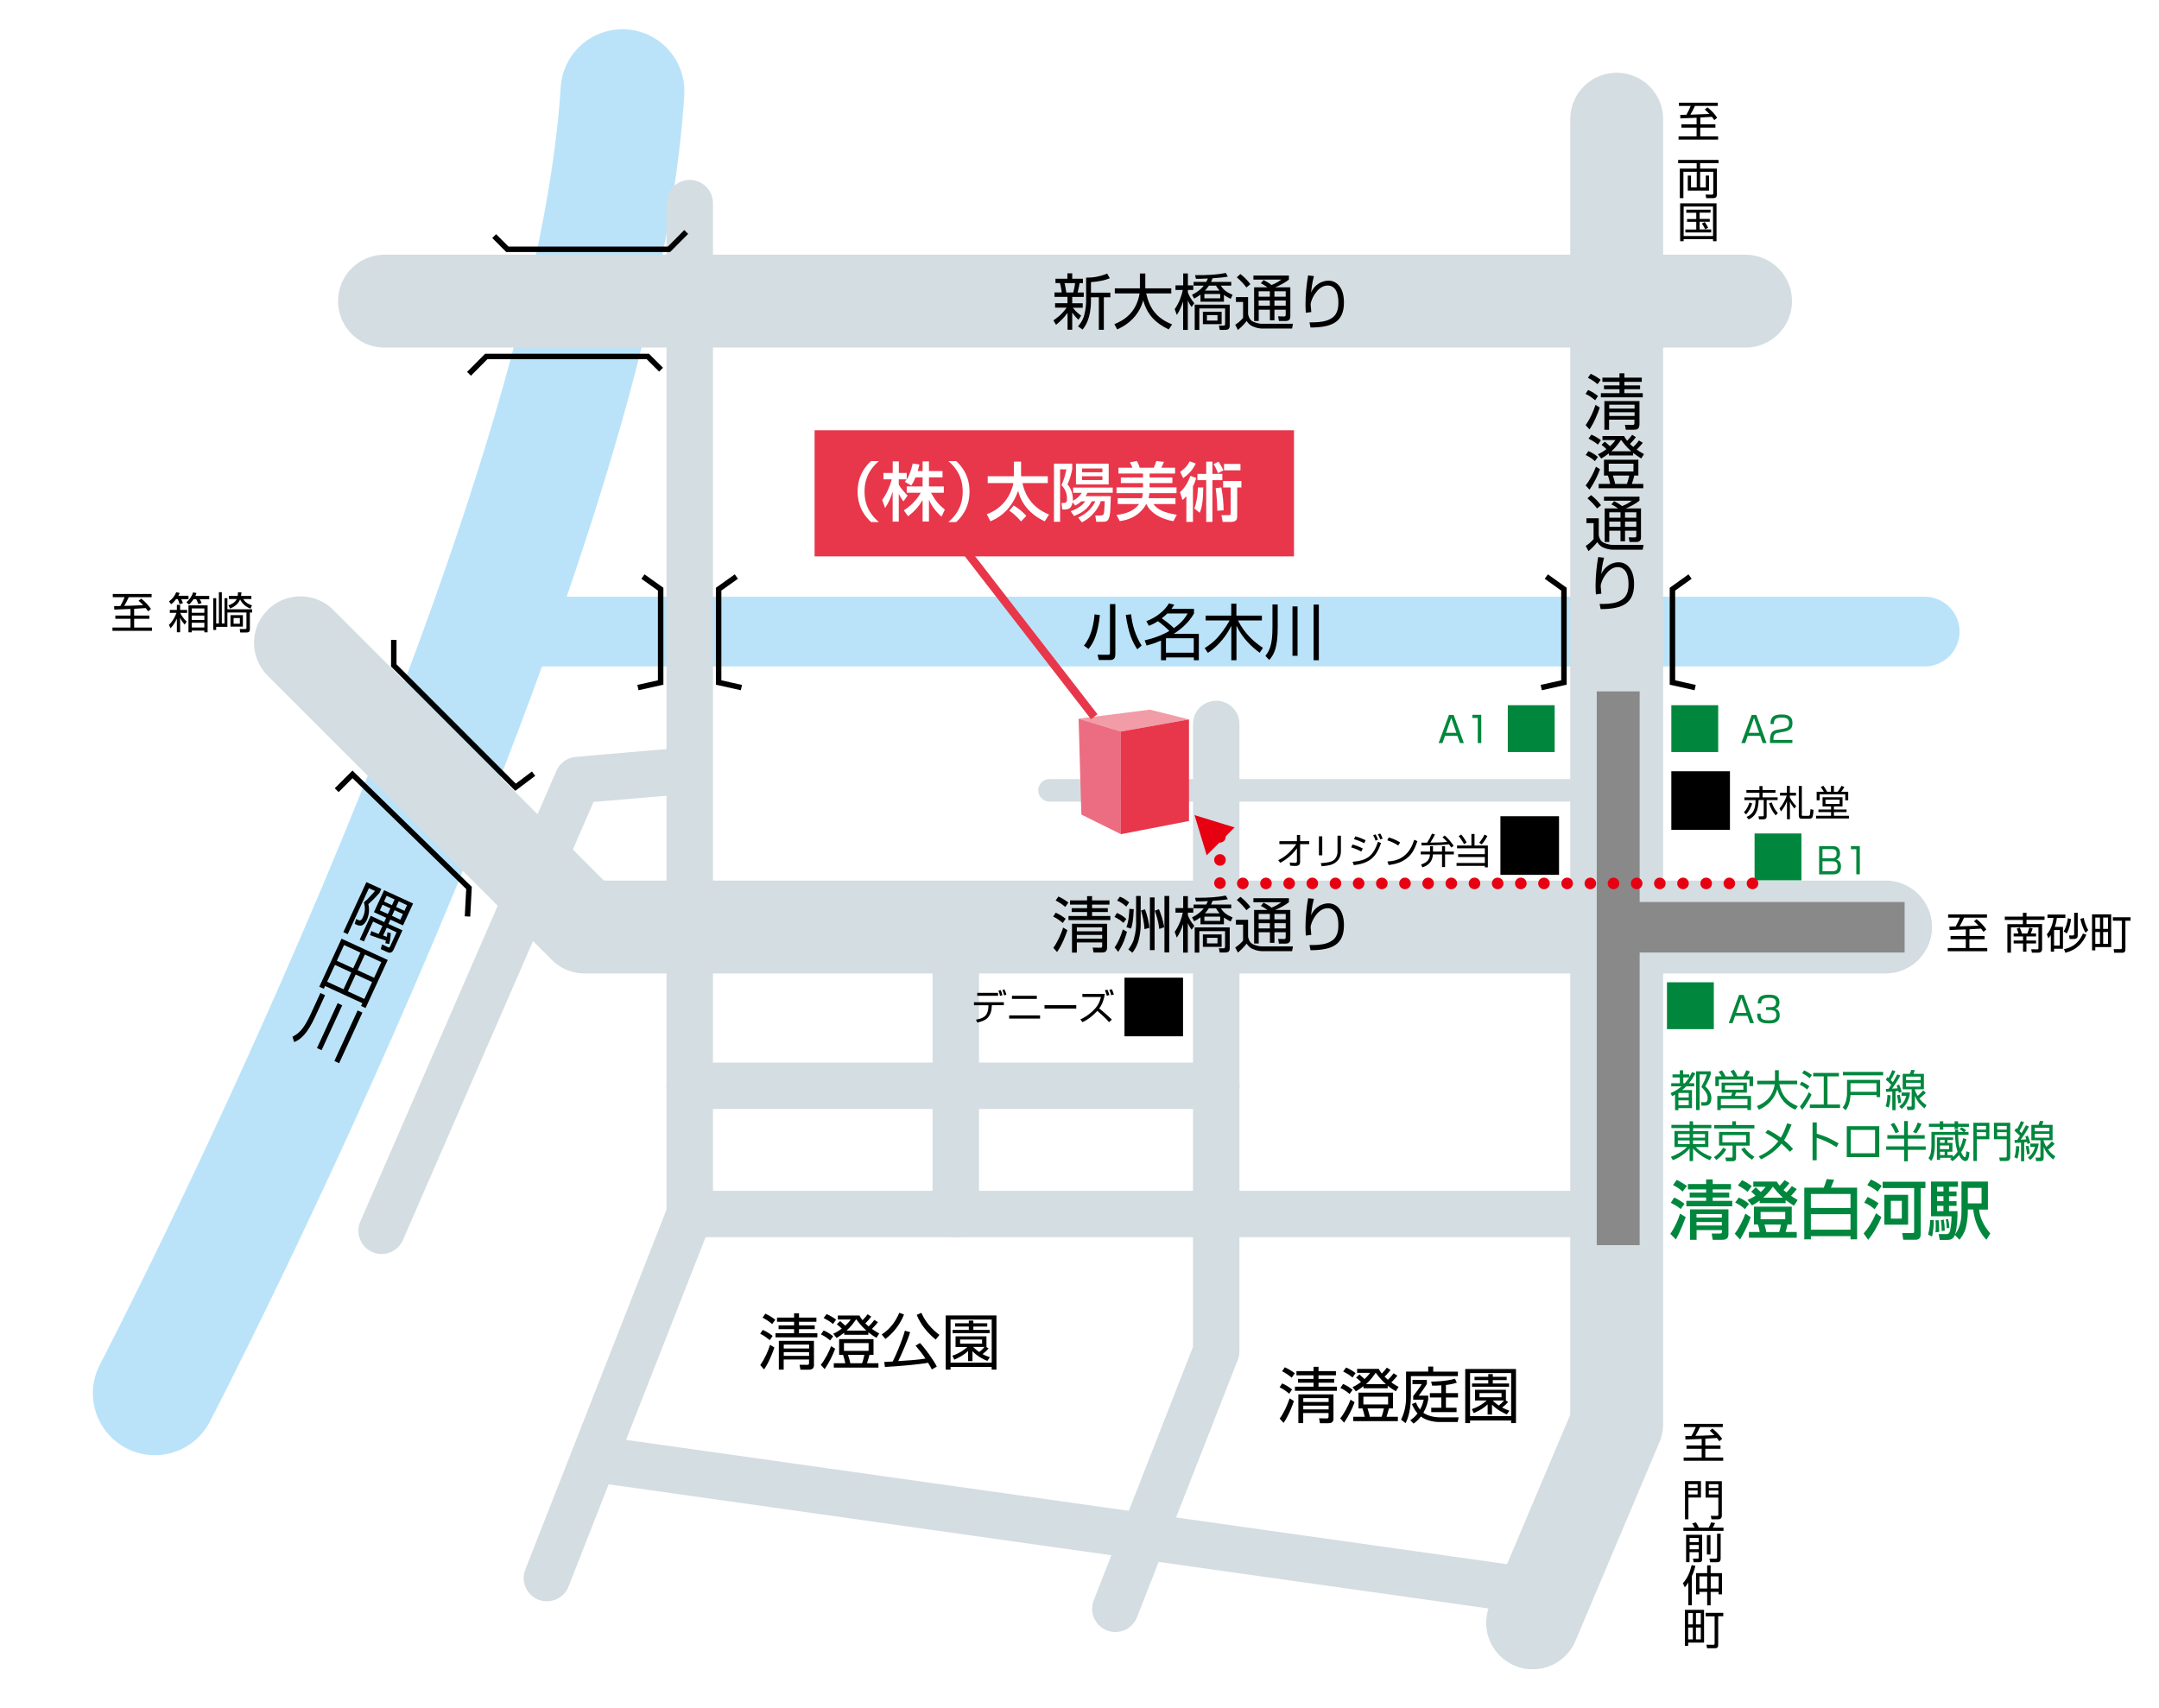 <?xml version="1.0" encoding="utf-8"?>
<!-- Generator: Adobe Illustrator 26.3.1, SVG Export Plug-In . SVG Version: 6.00 Build 0)  -->
<svg version="1.1" id="レイヤー_2" xmlns="http://www.w3.org/2000/svg" xmlns:xlink="http://www.w3.org/1999/xlink" x="0px"
	 y="0px" viewBox="0 0 271.83 215.12" style="enable-background:new 0 0 271.83 215.12;" xml:space="preserve">
<style type="text/css">
	.st0{fill:#FFFFFF;}
	.st1{fill:none;stroke:#BAE3F9;stroke-width:15.595;stroke-linecap:round;stroke-linejoin:round;stroke-miterlimit:128;}
	.st2{fill:none;stroke:#BAE3F9;stroke-width:8.773;stroke-linecap:round;stroke-linejoin:round;stroke-miterlimit:128;}
	.st3{fill:none;stroke:#D4DDE1;stroke-width:11.697;stroke-linecap:round;stroke-linejoin:round;stroke-miterlimit:128;}
	.st4{fill:none;stroke:#D4DDE1;stroke-width:5.848;stroke-linecap:round;stroke-linejoin:round;stroke-miterlimit:128;}
	.st5{fill:none;stroke:#D4DDE1;stroke-width:2.835;stroke-linecap:round;stroke-linejoin:round;stroke-miterlimit:128;}
	.st6{fill:#F19CA6;}
	.st7{fill:#E8374A;}
	.st8{fill:#EC6D81;}
	.st9{fill:#00873D;}
	.st10{fill:none;stroke:#000000;stroke-width:0.688;}
	.st11{fill:none;}
	.st12{fill:#E60012;}
	.st13{fill:none;stroke:#D4DDE1;stroke-width:1.162;stroke-linejoin:round;}
	.st14{fill:none;stroke:#E8374A;stroke-width:1.029;}
	.st15{fill:#898989;}
	.st16{fill:none;stroke:#E60012;stroke-width:1.458;stroke-linecap:round;stroke-linejoin:round;stroke-dasharray:0,2.917;}
</style>
<rect class="st0" width="271.83" height="215.12"/>
<g>
	<path class="st1" d="M19.49,175.44c0,0,55.36-106.49,58.88-163.96"/>
	<line class="st2" x1="62.16" y1="79.53" x2="242.33" y2="79.53"/>
	<polyline class="st3" points="237.4,116.73 73.61,116.73 37.83,80.94 	"/>
	<polyline class="st3" points="203.55,15.01 203.55,179.32 192.97,204.35 	"/>
	<line class="st3" x1="48.41" y1="37.92" x2="219.77" y2="37.92"/>
	<polyline class="st4" points="86.84,25.58 86.84,152.87 68.86,198.71 	"/>
	<path class="st4" d="M202.84,152.87c-1.76,0-116,0-116,0"/>
	<polyline class="st4" points="153.13,91.16 153.13,170.15 140.43,202.58 	"/>
	<line class="st4" x1="76.26" y1="183.9" x2="193.67" y2="200.47"/>
	<polyline class="st4" points="85.07,97.16 72.74,98.22 48.05,154.98 	"/>
	<line class="st4" x1="86.84" y1="136.72" x2="153.13" y2="136.72"/>
	<line class="st5" x1="132.14" y1="99.52" x2="198.43" y2="99.52"/>
	<line class="st4" x1="120.34" y1="116.73" x2="120.34" y2="152.87"/>
	<polygon class="st6" points="135.8,90.5 141.13,92.11 149.7,90.59 144.77,89.36 	"/>
	<polygon class="st7" points="141.13,105.04 141.13,92.11 149.7,90.59 149.7,103.38 	"/>
	<polygon class="st8" points="135.8,90.5 141.13,92.11 141.13,105.04 136.15,102.57 	"/>
	<rect x="209.88" y="123.69" class="st9" width="5.9" height="5.9"/>
	<rect x="141.58" y="123.11" width="7.37" height="7.38"/>
	<rect x="188.91" y="102.78" width="7.38" height="7.38"/>
	<rect x="210.43" y="97.12" width="7.38" height="7.37"/>
	<rect x="220.91" y="104.95" class="st9" width="5.9" height="5.9"/>
	<rect x="189.84" y="88.8" class="st9" width="5.9" height="5.9"/>
	<rect x="210.43" y="88.8" class="st9" width="5.9" height="5.9"/>
	<polyline class="st10" points="42.39,99.5 44.38,97.51 59.05,111.81 58.86,115.4 	"/>
	<polyline class="st10" points="67.18,97.42 64.91,99.13 49.58,83.79 49.58,80.58 	"/>
	<polyline class="st10" points="59.05,47.07 61.22,44.89 81.57,44.89 83.23,46.55 	"/>
	<polyline class="st10" points="86.4,29.21 84.23,31.39 63.88,31.39 62.22,29.73 	"/>
	<polyline class="st11" points="202.95,13.19 202.95,180.3 192.14,206.67 	"/>
	<polyline class="st11" points="237.4,116.73 121.76,116.73 68.08,192.83 	"/>
	<g>
		<path class="st9" d="M218.46,127.92l-0.32,0.91h-0.48l1.3-3.55h0.58l1.29,3.55h-0.49l-0.32-0.91H218.46z M219.9,127.54l-0.65-1.88
			l-0.66,1.88H219.9z"/>
		<path class="st9" d="M221.67,127.64c-0.01,0.42-0.02,0.84,1,0.84c0.56,0,0.98-0.07,0.98-0.65c0-0.16-0.02-0.46-0.28-0.56
			c-0.06-0.02-0.24-0.09-0.48-0.09h-0.53v-0.36h0.53c0.24,0,0.72,0,0.72-0.57c0-0.49-0.33-0.61-0.87-0.61
			c-0.92,0-0.99,0.33-0.99,0.71h-0.44c0.03-0.73,0.32-1.1,1.41-1.1c0.4,0,1.32,0.01,1.32,0.96c0,0.64-0.4,0.75-0.53,0.78
			c0.1,0.04,0.21,0.07,0.33,0.19c0.17,0.17,0.23,0.42,0.23,0.66c0,0.99-0.87,1.03-1.36,1.03c-1.13,0-1.48-0.34-1.48-1.23H221.67z"/>
	</g>
	<g>
		<path class="st9" d="M220.05,92.66l-0.32,0.91h-0.49l1.31-3.55h0.58l1.29,3.55h-0.49l-0.31-0.91H220.05z M221.49,92.28l-0.65-1.88
			l-0.66,1.88H221.49z"/>
		<path class="st9" d="M223.91,92.27c-0.34,0.06-0.62,0.13-0.63,0.8v0.1h2.39v0.39h-2.82v-0.26c0-0.96,0.22-1.29,0.92-1.41
			l0.81-0.14c0.42-0.07,0.67-0.21,0.67-0.68c0-0.49-0.21-0.71-0.91-0.71c-0.78,0-1,0.21-1,0.81h-0.43c0.01-0.88,0.4-1.2,1.39-1.2
			c0.57,0,1.38,0.06,1.38,1.08c0,0.17-0.02,0.53-0.23,0.72c-0.17,0.16-0.44,0.3-0.75,0.35L223.91,92.27z"/>
	</g>
	<g>
		<path class="st9" d="M181.93,92.66l-0.32,0.91h-0.48l1.31-3.55h0.58l1.29,3.55h-0.49l-0.32-0.91H181.93z M183.37,92.28l-0.65-1.88
			l-0.66,1.88H183.37z"/>
		<path class="st9" d="M186.5,90.02v3.55h-0.44v-3.16h-0.68v-0.4H186.5z"/>
	</g>
	<g>
		<path class="st9" d="M230.75,106.54c0.64,0,0.92,0.37,0.92,0.91c0,0.31-0.08,0.65-0.46,0.79c0.21,0.07,0.58,0.19,0.58,0.85
			c0,0.2-0.03,0.65-0.33,0.84c-0.28,0.17-0.56,0.17-0.66,0.17h-1.76v-3.55H230.75z M229.46,106.92v1.16h1.13
			c0.44,0,0.65-0.14,0.65-0.62c0-0.47-0.28-0.54-0.63-0.54H229.46z M229.46,108.45v1.25h1.28c0.41,0,0.62-0.13,0.62-0.63
			c0-0.62-0.45-0.62-0.7-0.62H229.46z"/>
		<path class="st9" d="M234.16,106.54v3.55h-0.44v-3.16h-0.68v-0.39H234.16z"/>
	</g>
	<polyline class="st10" points="80.95,72.6 83.18,74.19 83.18,85.94 80.32,86.58 	"/>
	<polyline class="st10" points="92.71,72.6 90.48,74.19 90.48,85.94 93.35,86.58 	"/>
	<polyline class="st10" points="194.69,72.6 196.91,74.19 196.91,85.94 194.05,86.58 	"/>
	<polyline class="st10" points="212.79,72.6 210.57,74.19 210.57,85.94 213.43,86.58 	"/>
	<g>
		<path d="M219.57,102.28c0.34-0.33,0.54-0.76,0.7-1.23l0.34,0.13c-0.11,0.37-0.36,0.93-0.77,1.37L219.57,102.28z M223.55,99.82
			h-1.63v0.58h1.89v0.34h-1.38v2.02c0,0.33-0.15,0.41-0.44,0.41h-0.52l-0.07-0.38l0.53,0c0.11,0,0.13-0.05,0.13-0.12v-1.93h-0.64
			c-0.04,1.44-0.45,2.06-1.24,2.44l-0.28-0.31c0.9-0.37,1.12-1.09,1.14-2.12h-1.41v-0.34h1.89v-0.58h-1.64v-0.34h1.64v-0.51h0.39
			v0.51h1.63V99.82z M223.07,101.04c0.2,0.56,0.4,0.92,0.77,1.35l-0.28,0.28c-0.38-0.45-0.62-0.9-0.83-1.52L223.07,101.04z"/>
		<path d="M225.93,101.82c-0.24-0.29-0.4-0.52-0.57-0.87v2.21h-0.37v-2.27c-0.18,0.47-0.44,0.9-0.75,1.29l-0.19-0.39
			c0.44-0.47,0.78-1.18,0.91-1.61h-0.85v-0.35h0.87v-0.87h0.37v0.87h0.78v0.35h-0.78v0.21c0.14,0.3,0.41,0.72,0.8,1.11
			L225.93,101.82z M226.84,102.56c0,0.09,0,0.17,0.17,0.17h0.63c0.16,0,0.21-0.03,0.24-0.16c0.01-0.05,0.05-0.31,0.07-0.68
			l0.38,0.09c-0.02,0.49-0.08,0.77-0.12,0.87c-0.08,0.22-0.24,0.24-0.41,0.24h-0.96c-0.24,0-0.36-0.12-0.36-0.38v-3.74h0.38V102.56z
			"/>
		<path d="M231.97,101.55h-1.07v0.38h1.59v0.33h-1.59v0.46h1.89v0.34h-4.14v-0.34h1.89v-0.46h-1.59v-0.33h1.59v-0.38h-1.07v-1.16
			h2.51V101.55z M230.53,99.7v-0.75h0.37v0.75h0.47c0.24-0.28,0.42-0.63,0.49-0.75l0.35,0.15c-0.12,0.21-0.24,0.4-0.4,0.6h0.89v1.07
			h-0.37v-0.75h-3.23v0.75h-0.37V99.7h0.9c-0.11-0.22-0.28-0.46-0.39-0.6l0.33-0.15c0.23,0.29,0.39,0.59,0.48,0.75H230.53z
			 M231.62,100.69h-1.78v0.55h1.78V100.69z"/>
	</g>
	<g>
		<path d="M126.39,126.19v0.38h-1.51l-0.01,0.16c-0.02,0.62-0.19,1.08-0.54,1.45c-0.3,0.3-0.69,0.44-1.28,0.58l-0.17-0.36
			c0.29-0.06,0.84-0.16,1.17-0.49c0.27-0.26,0.39-0.76,0.4-1.18v-0.15h-1.82v-0.38H126.39z M125.66,125.02v0.37h-2.62v-0.37H125.66z
			 M125.91,125.4c-0.05-0.22-0.11-0.45-0.2-0.66l0.28-0.07c0.1,0.21,0.17,0.42,0.22,0.65L125.91,125.4z M126.43,125.34
			c-0.09-0.31-0.12-0.42-0.22-0.67l0.26-0.08c0.1,0.19,0.2,0.5,0.24,0.66L126.43,125.34z"/>
		<path d="M130.95,127.86v0.4h-3.89v-0.4H130.95z M130.54,125.39v0.39h-3.13v-0.39H130.54z"/>
		<path d="M135.51,126.57V127h-4v-0.43H135.51z"/>
		<path d="M139.64,128.71c-0.45-0.52-0.96-0.97-1.48-1.42c-0.53,0.59-1.15,1.09-1.87,1.42l-0.27-0.35c0.48-0.2,0.92-0.5,1.31-0.83
			c0.8-0.68,1.08-1.19,1.29-1.99h-2.34v-0.39h2.83c-0.11,0.62-0.27,1.23-0.71,1.84c0.4,0.3,1.14,0.95,1.59,1.4L139.64,128.71z
			 M139.34,125.38c-0.04-0.24-0.13-0.46-0.23-0.69l0.33-0.06c0.17,0.4,0.21,0.54,0.24,0.67L139.34,125.38z M139.9,125.32
			c-0.04-0.22-0.09-0.34-0.23-0.68l0.32-0.07c0.14,0.31,0.19,0.44,0.25,0.66L139.9,125.32z"/>
	</g>
	<g>
		<path d="M160.93,108.31c0.25-0.12,0.75-0.35,1.38-0.96c0.49-0.47,0.77-0.87,0.9-1.05h-2.13v-0.38h2.21v-0.78h0.4v0.78h1.15v0.38
			h-1.15v2.21c0,0.34-0.14,0.53-0.6,0.53c-0.29,0-0.5-0.02-0.66-0.04l-0.04-0.4c0.13,0.02,0.4,0.05,0.66,0.05
			c0.09,0,0.24,0,0.24-0.2v-1.63c-0.55,0.76-1.27,1.38-2.1,1.83L160.93,108.31z"/>
		<path d="M166.48,107.7h-0.42v-2.39h0.42V107.7z M168.83,107.07c0,0.38-0.01,1.1-0.77,1.6c-0.32,0.21-0.66,0.32-1.65,0.41
			l-0.12-0.39c1.06-0.06,1.55-0.22,1.82-0.57c0.29-0.37,0.29-0.73,0.29-0.91v-1.98h0.43V107.07z"/>
		<path d="M171.4,107.23c-0.43-0.23-0.85-0.4-1.28-0.53l0.17-0.36c0.39,0.1,0.93,0.3,1.29,0.5L171.4,107.23z M170.29,108.52
			c1.85-0.16,2.62-0.75,3.21-2.53l0.38,0.17c-0.58,1.66-1.33,2.54-3.42,2.78L170.29,108.52z M171.76,106.18
			c-0.38-0.2-0.8-0.38-1.29-0.51l0.17-0.36c0.51,0.14,0.92,0.31,1.3,0.49L171.76,106.18z M173.18,105.85
			c-0.02-0.07-0.07-0.24-0.13-0.36c-0.12-0.24-0.13-0.27-0.16-0.33l0.3-0.09c0.16,0.27,0.22,0.4,0.3,0.68L173.18,105.85z
			 M173.78,105.7c-0.2-0.47-0.2-0.48-0.3-0.65l0.3-0.09c0.09,0.14,0.17,0.28,0.31,0.63L173.78,105.7z"/>
		<path d="M176.04,106.47c-0.34-0.26-0.98-0.54-1.38-0.66l0.2-0.36c0.47,0.13,1.02,0.37,1.43,0.63L176.04,106.47z M174.68,108.48
			c0.57-0.04,1.47-0.12,2.27-0.85c0.54-0.49,0.87-1.13,1.11-1.89l0.4,0.18c-0.32,0.93-0.64,1.57-1.23,2.07
			c-0.67,0.57-1.53,0.84-2.39,0.93L174.68,108.48z"/>
		<path d="M178.88,107.59v-0.36h1.17v-0.67h0.37v0.67h1.14v-0.67h0.38v0.67h1.11v0.36h-1.11v1.59h-0.38v-1.59h-1.14
			c-0.08,0.98-0.63,1.39-1.33,1.63l-0.17-0.36c0.79-0.27,1.07-0.62,1.12-1.27H178.88z M181.9,105.21c0.45,0.38,0.88,0.91,1.12,1.29
			l-0.29,0.23c-0.09-0.13-0.16-0.24-0.3-0.42c-0.56,0.08-1.12,0.1-1.69,0.11c-0.86,0.03-1.37,0.04-1.75,0.04l-0.04-0.35h0.23
			c0.06,0,0.48,0,0.5,0c0.29-0.45,0.4-0.68,0.62-1.14l0.37,0.11c-0.07,0.15-0.18,0.38-0.58,1.02c0.94-0.01,1.45-0.02,2.12-0.09
			c-0.18-0.21-0.39-0.4-0.59-0.59L181.9,105.21z"/>
		<path d="M185.65,105.01v1.46h1.68v2.75h-0.38v-0.19h-3.56v-0.36h3.56v-0.75h-3.36v-0.36h3.36v-0.74h-3.5v-0.35h1.81v-1.46H185.65z
			 M184.33,106.3c-0.17-0.33-0.44-0.74-0.67-1.01l0.3-0.21c0.24,0.26,0.46,0.57,0.7,1.01L184.33,106.3z M186.24,106.11
			c0.23-0.26,0.51-0.67,0.66-1.02l0.37,0.19c-0.16,0.32-0.46,0.76-0.72,1.05L186.24,106.11z"/>
	</g>
	<rect x="102.56" y="54.18" class="st7" width="60.36" height="15.88"/>
	<g>
		<path class="st0" d="M110.66,58.06c-1.64,1.39-1.81,2.91-1.81,3.84c0,0.93,0.17,2.45,1.81,3.84h-0.99
			c-0.57-0.54-1.69-1.7-1.69-3.84c0-2.14,1.11-3.3,1.69-3.84H110.66z"/>
		<path class="st0" d="M115.26,60.12c-0.21,0.54-0.38,0.79-0.53,1.02l-0.81-0.47c0.1-0.12,0.14-0.18,0.23-0.31h-0.99v0.67
			c0.25,0.45,0.67,0.92,1.11,1.37l-0.51,0.73c-0.24-0.28-0.4-0.55-0.58-0.91h-0.02v3.46h-0.77v-3.75h-0.01
			c-0.2,0.63-0.44,1.3-0.94,2.04l-0.37-1.02c0.57-0.77,0.96-1.67,1.21-2.59h-1.05v-0.8h1.17v-1.46h0.77v1.46h0.99v0.8h0.02
			c0.22-0.36,0.44-0.8,0.74-1.99l0.84,0.12c-0.05,0.23-0.11,0.48-0.22,0.83h0.62v-1.22h0.8v1.22h1.71v0.79h-1.71v1.14h1.87v0.8
			h-1.61c0.57,1.04,1,1.53,1.74,2.12l-0.42,0.89c-0.31-0.28-1.07-0.97-1.56-2.09h-0.02v2.7h-0.8v-2.67h-0.02
			c-0.48,0.8-1,1.39-1.81,2.01l-0.53-0.74c0.73-0.49,1.52-1.15,2.13-2.22h-1.77v-0.8h2v-1.14H115.26z"/>
		<path class="st0" d="M119.4,65.74c1.64-1.39,1.81-2.91,1.81-3.84c0-0.93-0.17-2.45-1.81-3.84h0.99c0.57,0.54,1.68,1.7,1.68,3.84
			c0,2.14-1.11,3.3-1.68,3.84H119.4z"/>
		<path class="st0" d="M124.24,64.74c1.98-0.67,3.07-2.4,3.35-3.91h-3.23v-0.86h3.29v-1.84h0.91v1.84h3.36v0.86h-3.19
			c0.59,2.82,2.71,3.69,3.35,3.96l-0.54,0.86c-2.28-1.07-3.11-2.77-3.34-3.82h-0.02c-0.98,2.74-2.86,3.55-3.48,3.81L124.24,64.74z
			 M127.62,63.66c0.48,0.23,1.25,0.88,1.6,1.3l-0.67,0.7c-0.16-0.2-0.73-0.88-1.48-1.35L127.62,63.66z"/>
		<path class="st0" d="M134.81,64.38c0.56-0.22,1.36-0.55,1.82-1.26h-0.48c-0.35,0.32-0.58,0.44-0.78,0.54l-0.32-0.42
			c-0.15,0.78-0.49,0.92-1.05,0.92h-0.26l-0.09-0.83h0.22c0.3,0,0.47-0.04,0.47-0.54c0-0.37-0.07-1.09-0.7-1.69
			c0.31-0.67,0.49-1.3,0.62-2h-0.79v6.6h-0.77v-7.32H135v0.71c-0.11,0.54-0.28,1.22-0.6,1.91c0.6,0.61,0.71,1.6,0.68,2.06
			c0.12-0.06,0.73-0.37,1.12-1h-1.09V61.4h4.99v0.65h-3.18c-0.06,0.12-0.11,0.23-0.24,0.43h3.18c-0.02,0.29-0.05,1.7-0.09,2.03
			c-0.13,1.19-0.43,1.19-1.01,1.19h-0.73l-0.13-0.79h0.58c0.28,0,0.4-0.03,0.47-0.17c0.1-0.17,0.13-1.33,0.14-1.63h-0.5
			c-0.19,0.65-0.92,1.95-2.38,2.66l-0.46-0.59c0.68-0.32,1.64-0.92,2.16-2.06h-0.44c-0.59,1.1-1.37,1.49-2.24,1.86L134.81,64.38z
			 M139.59,58.38V61h-4.12v-2.62H139.59z M136.23,58.99v0.48h2.57v-0.48H136.23z M136.23,59.97v0.48h2.57v-0.48H136.23z"/>
		<path class="st0" d="M143.78,62.73c0.05-0.15,0.08-0.35,0.11-0.63h-3.31v-0.73h3.33v-0.54h-2.79v-0.71h2.79v-0.49h-3.09v-0.73
			h1.77c-0.06-0.16-0.22-0.48-0.33-0.68l0.88-0.17c0.11,0.19,0.24,0.45,0.36,0.85h1.76c0.18-0.36,0.29-0.73,0.33-0.85l0.96,0.11
			c-0.14,0.36-0.25,0.57-0.34,0.74h1.74v0.73h-3.21v0.49h2.87v0.71h-2.87v0.54h3.39v0.73h-3.41c-0.02,0.14-0.03,0.34-0.11,0.63H148
			v0.74h-2.79c0.49,0.64,1.23,1.08,2.96,1.35l-0.44,0.81c-1.57-0.28-2.86-1.01-3.39-2.16h-0.03c-0.26,0.49-1.09,1.85-3.32,2.15
			l-0.42-0.78c1.11-0.11,2.22-0.49,2.85-1.37h-2.69v-0.74H143.78z"/>
		<path class="st0" d="M150.61,60.19c-0.07,0.23-0.16,0.56-0.41,1.05v4.48h-0.83v-3.24c-0.22,0.25-0.34,0.36-0.49,0.49l-0.31-0.99
			c0.66-0.62,0.99-1.22,1.31-2.06L150.61,60.19z M148.59,59.42c0.62-0.45,0.84-0.7,1.21-1.33l0.75,0.28
			c-0.39,0.82-0.87,1.33-1.58,1.84L148.59,59.42z M150.38,64.03c0.29-0.78,0.44-1.82,0.44-2.65h0.68c-0.02,1.56-0.15,2.52-0.45,3.19
			L150.38,64.03z M151.87,58.13h0.78v1.54h1.25v0.79h-1.25v5.26h-0.78v-5.26h-1.11v-0.79h1.11V58.13z M153.42,58.13
			c0.28,0.38,0.54,0.94,0.62,1.09l-0.68,0.36c-0.11-0.28-0.32-0.76-0.56-1.13L153.42,58.13z M153.26,64.31
			c-0.01-0.94-0.05-1.72-0.2-2.84l0.71-0.09c0.21,1.03,0.28,2.06,0.29,2.88L153.26,64.31z M156.3,60.57v0.81h-0.53v3.49
			c0,0.44,0,0.85-0.82,0.85h-1.01l-0.15-0.85h0.83c0.26,0,0.33-0.02,0.33-0.24v-3.25H154v-0.81H156.3z M156.18,58.42v0.8h-2.07v-0.8
			H156.18z"/>
	</g>
	<g>
		<path d="M135.78,40.27c-0.31-0.3-0.51-0.53-0.78-0.9v2.15h-0.59V39.4c-0.5,0.7-1.06,1.18-1.45,1.5l-0.33-0.56
			c0.38-0.25,1.09-0.76,1.66-1.6h-1.45v-0.56h1.56v-0.8h-1.63v-0.56h0.91c-0.01-0.08-0.1-0.79-0.23-1.18h-0.56V35.1h1.5v-0.68H135
			v0.68h1.35v0.55h-0.42c-0.02,0.12-0.15,0.82-0.25,1.18h0.77v0.56H135v0.8h1.32v0.56h-1.24c0.16,0.22,0.47,0.59,1.04,1
			L135.78,40.27z M135.13,36.83c0.1-0.33,0.2-0.88,0.23-1.18h-1.33c0.12,0.43,0.21,1.09,0.22,1.18H135.13z M137.36,36.85h2.44v0.58
			h-0.82v4.1h-0.63v-4.1h-0.99v0.39c0,2.32-0.73,3.26-1.06,3.68l-0.57-0.4c0.19-0.23,0.59-0.7,0.78-1.41
			c0.24-0.91,0.24-1.59,0.24-1.88v-2.85c0.8,0.01,1.68-0.11,2.65-0.51l0.33,0.59c-0.63,0.25-1.27,0.4-2.37,0.49V36.85z"/>
		<path d="M143.52,34.44h0.68v1.74v0.13h3.27v0.64h-3.16c0.47,2.01,1.36,3.12,3.27,3.9l-0.43,0.63c-1.55-0.73-2.7-1.77-3.21-3.66
			c-0.15,0.54-0.55,1.7-1.71,2.69c-0.67,0.56-1.25,0.82-1.56,0.97l-0.37-0.66c1.1-0.44,2.77-1.36,3.18-3.87h-3.12v-0.64h3.16V34.44z
			"/>
		<path d="M150.03,38.66c-0.1-0.13-0.33-0.46-0.48-0.84v3.72h-0.59v-3.59c-0.19,0.6-0.44,1.18-0.79,1.71l-0.27-0.73
			c0.59-0.82,0.91-1.82,1.02-2.42h-0.92v-0.58h0.97v-1.5h0.59v1.5h0.68v0.58h-0.68v0.32c0.13,0.37,0.38,0.84,0.81,1.35L150.03,38.66
			z M150.08,37.12c0.57-0.28,1.1-0.65,1.48-1.15h-1.28v-0.47h1.58c0.05-0.08,0.11-0.18,0.22-0.43c-0.93,0.04-1.17,0.04-1.5,0.04
			l-0.12-0.46c1.81,0.01,2.92-0.08,3.88-0.28l0.25,0.46c-0.52,0.11-1.4,0.17-1.92,0.21c-0.11,0.27-0.14,0.35-0.2,0.46h2.55v0.47
			h-1.32c0.37,0.53,0.66,0.78,1.49,1.16l-0.24,0.5c-0.31-0.15-0.56-0.28-0.85-0.5v0.86h-2.95V37.1c-0.32,0.24-0.59,0.39-0.8,0.5
			L150.08,37.12z M154.83,41.01c0,0.48-0.3,0.53-0.63,0.53h-0.63L153.47,41h0.49c0.27,0.01,0.29-0.03,0.29-0.3v-1.86H151v2.7h-0.58
			v-3.18h4.41V41.01z M153.81,40.82h-2.36v-1.57h2.36V40.82z M153.63,37.02h-1.99v0.54h1.99V37.02z M152.21,35.97
			c-0.19,0.29-0.41,0.54-0.5,0.62h1.83c-0.23-0.27-0.34-0.45-0.44-0.62H152.21z M153.29,39.68h-1.33v0.69h1.33V39.68z"/>
		<path d="M157.14,37.41v2.14c0.04,0.2,0.14,0.72,0.64,0.96c0.11,0.04,0.58,0.26,1.12,0.26h3.89l-0.11,0.6h-3.81
			c-0.16,0-0.68-0.05-1.17-0.28c-0.43-0.2-0.63-0.51-0.74-0.67c-0.3,0.4-0.73,0.83-1.1,1.13l-0.34-0.66
			c0.31-0.19,0.57-0.39,0.99-0.85v-2.02h-0.9v-0.61H157.14z M156.93,36.2c-0.28-0.38-0.71-0.86-1.21-1.28l0.45-0.41
			c0.48,0.36,0.9,0.79,1.26,1.27L156.93,36.2z M162.46,36.18v3.66c0,0.26-0.07,0.58-0.6,0.58h-0.83l-0.11-0.59l0.74,0.02
			c0.13,0,0.22-0.02,0.22-0.24v-0.61h-1.42v1.33h-0.57v-1.33h-1.41v1.42h-0.58v-4.24h1.68c-0.18-0.13-0.46-0.33-0.83-0.5l0.34-0.42
			c0.28,0.15,0.64,0.34,1.01,0.63c0.56-0.24,0.79-0.37,1.23-0.68h-3.52V34.7h4.47v0.51c-0.53,0.41-1.11,0.71-1.73,0.97H162.46z
			 M159.88,36.68h-1.41v0.68h1.41V36.68z M159.88,37.84h-1.41v0.66h1.41V37.84z M161.88,36.68h-1.42v0.68h1.42V36.68z M161.88,37.84
			h-1.42v0.66h1.42V37.84z"/>
		<path d="M165.43,34.77c-0.25,0.96-0.32,1.7-0.36,2.07c0.14-0.3,0.37-0.76,0.99-1.15c0.5-0.3,0.97-0.35,1.19-0.35
			c1.11,0,1.96,0.95,1.96,2.74c0,2.35-1.33,3.16-4.21,3.16l-0.13-0.65c0.67,0.01,1.53-0.01,2.17-0.23c1.12-0.37,1.47-1.12,1.47-2.24
			c0-0.46-0.05-1.35-0.49-1.8c-0.07-0.08-0.35-0.37-0.85-0.37c-0.75,0-1.28,0.57-1.57,0.99c-0.21,0.3-0.41,0.67-0.53,1.09
			c-0.05,0.17-0.05,0.19-0.05,0.37c0,0.08,0.07,0.77,0.08,0.89l-0.68,0.1c-0.02-0.22-0.05-0.54-0.05-1.02
			c0-1.24,0.12-2.47,0.33-3.69L165.43,34.77z"/>
	</g>
	<g>
		<path d="M96.92,168.75c-0.38-0.3-0.76-0.6-1.21-0.8l0.32-0.49c0.49,0.2,0.94,0.51,1.25,0.76L96.92,168.75z M95.72,171.89
			c0.57-0.8,0.98-1.75,1.24-2.55l0.54,0.34c-0.18,0.55-0.66,1.84-1.3,2.76L95.72,171.89z M97.22,166.73
			c-0.44-0.39-0.88-0.64-1.21-0.81l0.35-0.5c0.46,0.21,0.82,0.43,1.26,0.76L97.22,166.73z M100.6,165.37v0.54h2.19v0.53h-2.19v0.45
			h1.98v0.48h-1.98v0.51h2.31v0.52h-5.27v-0.52h2.34v-0.51h-1.95v-0.48h1.95v-0.45h-2.15v-0.53h2.15v-0.54H100.6z M102.49,171.85
			c0,0.62-0.44,0.62-0.73,0.62h-0.98l-0.11-0.62l0.92,0.01c0.18,0,0.27-0.01,0.27-0.21v-0.46h-3.19v1.27h-0.61v-3.62h4.42V171.85z
			 M101.87,169.31h-3.19v0.49h3.19V169.31z M101.87,170.26h-3.19v0.47h3.19V170.26z"/>
		<path d="M105.15,169.83c-0.28,0.81-0.81,1.83-1.32,2.57l-0.49-0.54c0.51-0.61,1.06-1.69,1.3-2.35L105.15,169.83z M104.52,168.79
			c-0.45-0.41-0.98-0.68-1.16-0.76l0.34-0.5c0.54,0.22,0.94,0.52,1.2,0.74L104.52,168.79z M104.88,166.72
			c-0.31-0.27-0.57-0.43-1.18-0.76l0.37-0.49c0.44,0.19,0.82,0.41,1.2,0.7L104.88,166.72z M110.54,166.49
			c-0.24,0.31-0.49,0.58-0.76,0.85c0.44,0.31,0.72,0.46,0.92,0.57l-0.35,0.55c-0.28-0.17-0.61-0.37-1.02-0.7v0.32h-3.04v-0.26
			c-0.4,0.31-0.73,0.51-0.96,0.66l-0.42-0.54c0.23-0.1,0.55-0.25,1.07-0.64c-0.21-0.2-0.32-0.32-0.62-0.55l0.42-0.4
			c0.06,0.06,0.1,0.09,0.45,0.4c0.04,0.04,0.06,0.06,0.19,0.18c0.45-0.41,0.61-0.66,0.7-0.78h-1.63v-0.5h2.72
			c0.1,0.19,0.19,0.35,0.39,0.59c0.39-0.41,0.5-0.56,0.63-0.75l0.47,0.3c-0.23,0.3-0.48,0.58-0.75,0.85
			c0.18,0.18,0.31,0.28,0.42,0.38c0.45-0.44,0.6-0.67,0.71-0.82L110.54,166.49z M109.98,168.62v1.99h-0.51
			c-0.14,0.5-0.14,0.55-0.31,1.05h1.44v0.55h-5.62v-0.55h1.45c-0.06-0.33-0.2-0.8-0.28-1.05h-0.5v-1.99H109.98z M109.36,169.12h-3.1
			v0.98h3.1V169.12z M109.08,167.55c-0.62-0.54-1.08-1.17-1.28-1.44c-0.23,0.34-0.6,0.89-1.21,1.44H109.08z M108.54,171.66
			c0.14-0.37,0.21-0.7,0.29-1.05h-2.06c0.2,0.65,0.24,0.79,0.29,1.05H108.54z"/>
		<path d="M111.01,168.04c1.08-0.69,1.79-1.7,2.21-2.73l0.6,0.21c-0.41,1.08-1.26,2.29-2.34,3.08L111.01,168.04z M114.59,167.75
			c-0.32,1.07-1.15,2.95-1.5,3.64c1.15-0.07,2.44-0.15,3.43-0.32c-0.46-0.69-0.88-1.2-1.24-1.62l0.55-0.34
			c0.63,0.66,1.66,2.06,2.12,2.97l-0.63,0.36c-0.12-0.25-0.26-0.5-0.47-0.84c-1.24,0.23-4.05,0.46-5.43,0.53l-0.09-0.63
			c0.18-0.01,0.25-0.01,0.31-0.02c0.12-0.01,0.65-0.04,0.76-0.04c0.42-0.84,1.16-2.54,1.53-3.88L114.59,167.75z M116.01,165.31
			c0.48,1.12,1.29,2.05,2.27,2.78l-0.47,0.59c-1.02-0.82-1.9-1.89-2.39-3.11L116.01,165.31z"/>
		<path d="M125.47,172.46h-0.61v-0.33h-5.18v0.33h-0.61v-6.82h6.39V172.46z M124.86,166.16h-5.18v5.43h5.18V166.16z M124.47,169.79
			c-0.21,0.26-0.4,0.44-0.76,0.72c0.4,0.22,0.68,0.3,0.92,0.39l-0.32,0.47c-0.43-0.18-1.19-0.52-1.87-1.23v1.25h-0.55v-1.28
			c-0.45,0.43-0.8,0.66-1.74,1.1l-0.24-0.5c1-0.34,1.62-0.85,1.88-1.09h-1.48v-1.35h3.89v1.35h-0.03L124.47,169.79z M124.3,167.04
			h-1.75v0.42h2.05v0.41h-4.66v-0.41h2.04v-0.42h-1.73v-0.41h1.73v-0.34h0.57v0.34h1.75V167.04z M123.65,168.67h-2.77v0.52h2.77
			V168.67z M122.53,169.61c0.28,0.29,0.53,0.47,0.76,0.64c0.21-0.16,0.49-0.42,0.66-0.64H122.53z"/>
	</g>
	<g>
		<path d="M48.01,111.93l-0.22,0.49c-0.03,0.05-0.61,0.67-0.71,0.77c-0.28,0.27-0.52,0.49-0.7,0.66c0.15,0.67,0.09,1.37-0.19,1.98
			c-0.12,0.26-0.44,0.76-0.84,0.73c-0.08,0-0.25-0.02-0.41-0.1l-0.28-0.13l0.18-0.61l0.28,0.13c0.14,0.07,0.35,0.13,0.57-0.35
			c0.41-0.89,0.2-1.61,0.13-1.88c0.1-0.09,0.25-0.21,0.44-0.39c0.15-0.16,0.82-0.89,0.96-1.04l-0.77-0.35l-2.67,5.79l-0.55-0.26
			l2.9-6.29L48.01,111.93z M49.2,117.5c-0.01,0.41-0.09,0.96-0.19,1.37l-0.5-0.1c0.04-0.13,0.05-0.19,0.08-0.34
			c-0.67-0.2-1.34-0.42-2.01-0.68l0.18-0.51c0.17,0.08,0.35,0.16,0.92,0.37l0.47-1.02l-1.18-0.54l-1.15,2.5l-0.53-0.24l1.38-2.99
			l1.7,0.79l0.25-0.54l-1.54-0.71l1.28-2.77l3.65,1.68l-1.27,2.76l-1.59-0.73l-0.25,0.54l1.77,0.81l-1.1,2.4
			c-0.08,0.16-0.27,0.59-0.81,0.34l-0.82-0.38l0.16-0.59l0.74,0.35c0.17,0.08,0.2,0.07,0.28-0.11l0.81-1.77l-1.24-0.57l-0.45,0.98
			c0.3,0.11,0.33,0.12,0.47,0.17c0.05-0.33,0.06-0.44,0.07-0.57L49.2,117.5z M49.16,114.38l-1-0.46l-0.33,0.71l1,0.46L49.16,114.38z
			 M49.68,113.26l-1-0.46l-0.33,0.72l1,0.46L49.68,113.26z M50.73,115.1l-1.05-0.49l-0.33,0.71l1.05,0.49L50.73,115.1z
			 M51.25,113.98l-1.05-0.49l-0.33,0.72l1.05,0.48L51.25,113.98z"/>
		<path d="M48.82,120.88l-2.79,6.05l-0.57-0.26l0.16-0.35l-4.69-2.16l-0.16,0.35l-0.57-0.26L43,118.2L48.82,120.88z M44.23,122.45
			l-2.06-0.95l-0.98,2.12l2.06,0.95L44.23,122.45z M45.38,119.95L43.32,119l-0.91,1.98l2.06,0.95L45.38,119.95z M46.85,123.66
			l-2.07-0.95l-0.98,2.12l2.07,0.96L46.85,123.66z M48.01,121.15l-2.07-0.96l-0.91,1.98l2.07,0.95L48.01,121.15z"/>
		<path d="M40.93,125.32l-1.23,2.67c-1.05,2.27-1.87,2.91-2.66,3.23l-0.22-0.67c0.7-0.37,1.36-0.81,2.3-2.86l1.22-2.65L40.93,125.32
			z M43.09,126.59l-2.6,5.65l-0.58-0.27l2.6-5.65L43.09,126.59z M45.63,127.51l-2.93,6.37l-0.6-0.28l2.93-6.37L45.63,127.51z"/>
	</g>
	<g>
		<path d="M136.47,81.29c0.5-0.6,0.79-1.28,0.98-1.92c0.26-0.92,0.33-1.66,0.36-2.01l0.67,0.09c-0.25,2.27-0.71,3.4-1.43,4.27
			L136.47,81.29z M140.42,82.42c0,0.52-0.23,0.69-0.7,0.69h-1.37l-0.16-0.67l1.29,0.01c0.23,0,0.27-0.07,0.27-0.25v-6.13h0.68V82.42
			z M142.41,77.35c0.15,1.4,0.57,2.75,1.33,3.94l-0.55,0.47c-0.64-0.98-1.1-1.99-1.45-4.33L142.41,77.35z"/>
		<path d="M144.33,78.22c1.27-0.47,2.33-1.35,2.84-2.24l0.68,0.17c-0.1,0.16-0.15,0.23-0.36,0.52h2.84v0.58
			c-0.59,1.04-1.47,1.86-2.47,2.51c-0.04,0.03-0.05,0.03-0.07,0.05h3.15v3.33h-0.63v-0.36h-3.5v0.36h-0.63v-2.48
			c-0.81,0.35-1.45,0.53-1.82,0.63l-0.24-0.66c1.56-0.36,2.49-0.82,3.11-1.18c-0.33-0.34-1.02-0.94-1.44-1.23
			c-0.58,0.37-0.9,0.49-1.14,0.58L144.33,78.22z M146.97,77.25c-0.12,0.12-0.33,0.32-0.7,0.61c0.4,0.25,1.22,0.9,1.53,1.23
			c1.11-0.76,1.54-1.51,1.73-1.84H146.97z M150.3,80.37h-3.5v1.82h3.5V80.37z"/>
		<path d="M158.6,82.2c-1.06-0.8-2.14-1.8-2.92-3.41v4.35h-0.65V78.8c-0.47,0.95-1.1,1.83-1.88,2.56c-0.46,0.44-0.83,0.69-1.07,0.85
			l-0.4-0.61c0.3-0.18,1.06-0.65,1.85-1.59c0.65-0.78,1.07-1.49,1.28-1.88h-3.01v-0.61h3.22v-1.5h0.65v1.5h3.21v0.61h-3.01
			c0.86,1.67,1.92,2.62,3.14,3.45L158.6,82.2z"/>
		<path d="M160.87,76.11v2.94c0,2.5-0.48,3.42-1.07,4.05l-0.48-0.51c0.48-0.62,0.89-1.3,0.89-3.56v-2.92H160.87z M163.37,76.36v6.22
			h-0.64v-6.22H163.37z M166.05,76.13v7.01h-0.66v-7.01H166.05z"/>
	</g>
	<g>
		<path d="M162.32,175.49c-0.37-0.3-0.76-0.6-1.21-0.8l0.32-0.49c0.5,0.21,0.94,0.51,1.25,0.76L162.32,175.49z M161.12,178.63
			c0.57-0.8,0.99-1.75,1.25-2.55l0.54,0.34c-0.18,0.55-0.66,1.84-1.3,2.75L161.12,178.63z M162.63,173.48
			c-0.44-0.39-0.88-0.64-1.21-0.81l0.35-0.5c0.46,0.21,0.82,0.43,1.26,0.75L162.63,173.48z M166.01,172.11v0.54h2.19v0.53h-2.19
			v0.45h1.98v0.48h-1.98v0.5h2.31v0.52h-5.28v-0.52h2.34v-0.5h-1.95v-0.48h1.95v-0.45h-2.15v-0.53h2.15v-0.54H166.01z M167.9,178.59
			c0,0.62-0.44,0.62-0.73,0.62h-0.98l-0.11-0.62l0.92,0.02c0.18,0,0.27-0.02,0.27-0.22v-0.46h-3.19v1.27h-0.61v-3.62h4.42V178.59z
			 M167.28,176.05h-3.19v0.49h3.19V176.05z M167.28,177h-3.19v0.47h3.19V177z"/>
		<path d="M170.55,176.57c-0.28,0.81-0.81,1.83-1.32,2.57l-0.49-0.54c0.51-0.61,1.06-1.68,1.3-2.35L170.55,176.57z M169.92,175.53
			c-0.45-0.41-0.98-0.68-1.16-0.76l0.34-0.5c0.54,0.22,0.94,0.52,1.2,0.74L169.92,175.53z M170.29,173.46
			c-0.31-0.27-0.56-0.44-1.18-0.76l0.37-0.5c0.44,0.19,0.82,0.41,1.2,0.7L170.29,173.46z M175.94,173.23
			c-0.25,0.3-0.49,0.58-0.76,0.84c0.44,0.32,0.72,0.46,0.91,0.57l-0.35,0.55c-0.28-0.18-0.61-0.37-1.02-0.7v0.32h-3.05v-0.26
			c-0.39,0.3-0.72,0.51-0.96,0.65l-0.42-0.54c0.23-0.1,0.55-0.25,1.07-0.64c-0.21-0.21-0.32-0.32-0.62-0.55l0.42-0.4
			c0.06,0.06,0.1,0.09,0.45,0.4c0.04,0.04,0.06,0.06,0.19,0.18c0.45-0.41,0.61-0.66,0.7-0.78h-1.63v-0.5h2.72
			c0.1,0.19,0.19,0.34,0.39,0.59c0.39-0.41,0.49-0.56,0.63-0.75l0.47,0.3c-0.23,0.3-0.48,0.58-0.75,0.85
			c0.18,0.18,0.31,0.28,0.42,0.38c0.45-0.44,0.6-0.66,0.71-0.82L175.94,173.23z M175.39,175.36v1.99h-0.51
			c-0.14,0.5-0.15,0.55-0.31,1.05H176v0.55h-5.62v-0.55h1.45c-0.06-0.33-0.2-0.8-0.29-1.05h-0.5v-1.99H175.39z M174.77,175.87h-3.11
			v0.98h3.11V175.87z M174.49,174.29c-0.62-0.54-1.08-1.17-1.28-1.44c-0.23,0.34-0.6,0.89-1.21,1.44H174.49z M173.95,178.4
			c0.14-0.37,0.21-0.7,0.29-1.05h-2.06c0.2,0.65,0.24,0.79,0.29,1.05H173.95z"/>
		<path d="M179.82,172.72v-0.64h0.63v0.64h3.11v0.56h-5.92v2.66c0,0.46-0.07,2.17-0.67,3.26l-0.57-0.44
			c0.44-0.88,0.63-1.82,0.63-2.8v-3.25H179.82z M183.65,178.47l-0.12,0.59h-2.34c-0.9,0-1.78-0.3-2.3-0.69
			c-0.39,0.53-0.73,0.76-0.92,0.89l-0.41-0.43c0.2-0.13,0.56-0.37,0.92-0.85c-0.4-0.43-0.62-0.96-0.71-1.18l0.5-0.21
			c0.08,0.19,0.21,0.52,0.52,0.9c0.3-0.53,0.4-0.97,0.46-1.24h-1.32v-0.46c0.26-0.31,0.81-1.05,1.08-1.51h-1.17v-0.52h1.81v0.5
			c-0.24,0.41-0.78,1.18-1.02,1.48h1.19v0.5c-0.13,0.65-0.29,1.09-0.61,1.66c0.3,0.23,1.09,0.57,2.09,0.57H183.65z M182.05,175.42
			h1.52v0.55h-1.52v1.29h1.34v0.55h-3.19v-0.55h1.27v-1.29h-1.44v-0.55h1.44v-0.98c-0.44,0.04-0.82,0.04-1.16,0.04l-0.12-0.51
			c0.3,0,1.79-0.01,3-0.36l0.23,0.5c-0.26,0.08-0.65,0.2-1.37,0.29V175.42z"/>
		<path d="M190.87,179.2h-0.61v-0.33h-5.17v0.33h-0.61v-6.82h6.39V179.2z M190.26,172.9h-5.17v5.42h5.17V172.9z M189.88,176.53
			c-0.21,0.26-0.4,0.44-0.76,0.71c0.41,0.21,0.68,0.31,0.92,0.39l-0.32,0.47c-0.43-0.18-1.19-0.53-1.87-1.23v1.25h-0.55v-1.28
			c-0.45,0.43-0.79,0.66-1.74,1.1l-0.25-0.5c1-0.34,1.62-0.86,1.88-1.09h-1.48V175h3.89v1.35h-0.03L189.88,176.53z M189.7,173.78
			h-1.75v0.43h2.05v0.41h-4.66v-0.41h2.04v-0.43h-1.73v-0.41h1.73v-0.34h0.57v0.34h1.75V173.78z M189.05,175.42h-2.77v0.52h2.77
			V175.42z M187.94,176.35c0.28,0.29,0.53,0.47,0.76,0.64c0.21-0.16,0.49-0.42,0.66-0.64H187.94z"/>
	</g>
	<g>
		<path d="M214.71,182.02h1.91v0.41h-1.91v1.1h2.25v0.41h-4.98v-0.41h2.27v-1.1h-1.91v-0.41h1.91v-0.83
			c-1.61,0.06-1.79,0.07-2.04,0.08l-0.02-0.44c0.18,0,0.24,0,0.78-0.02c0.15-0.25,0.42-0.79,0.54-1.11h-1.49v-0.41h4.89v0.41h-2.88
			c-0.16,0.38-0.36,0.74-0.57,1.1c0.73-0.01,0.9-0.03,2.39-0.09c-0.29-0.31-0.46-0.46-0.58-0.56l0.33-0.27
			c0.44,0.33,0.95,0.88,1.23,1.3l-0.36,0.3c-0.12-0.17-0.19-0.27-0.3-0.41c-0.23,0.02-1.25,0.08-1.46,0.09V182.02z"/>
		<path d="M214.16,186.5v2.07h-1.58v2.74h-0.43v-4.81H214.16z M212.57,186.89v0.48h1.17v-0.48H212.57z M212.57,187.68v0.5h1.17v-0.5
			H212.57z M216.79,186.5v4.33c0,0.44-0.29,0.48-0.49,0.48h-0.81l-0.09-0.44l0.77,0.01c0.16,0,0.18-0.04,0.18-0.19v-2.11h-1.61
			v-2.07H216.79z M215.15,186.89v0.48h1.2v-0.48H215.15z M215.15,187.68v0.5h1.2v-0.5H215.15z"/>
		<path d="M213.37,192.37c-0.09-0.2-0.25-0.44-0.31-0.54l0.47-0.13c0.17,0.26,0.29,0.5,0.36,0.66h1.24c0.15-0.24,0.21-0.38,0.3-0.66
			l0.51,0.08c-0.08,0.21-0.17,0.37-0.29,0.58h1.35v0.41h-5.05v-0.41H213.37z M214.31,193.27v3.03c0,0.16,0,0.42-0.42,0.42h-0.65
			l-0.09-0.46l0.57,0c0.1,0,0.15,0,0.15-0.13v-0.68h-1.15v1.26h-0.43v-3.45H214.31z M213.88,193.66h-1.15v0.52h1.15V193.66z
			 M213.88,194.54h-1.15v0.55h1.15V194.54z M215.36,193.3v2.45h-0.45v-2.45H215.36z M216.64,193.13v3.13c0,0.46-0.32,0.46-0.47,0.46
			h-0.85l-0.09-0.46l0.81,0c0.15,0,0.15-0.08,0.15-0.14v-3H216.64z"/>
		<path d="M213.01,202.14h-0.44v-2.86c-0.19,0.3-0.33,0.46-0.44,0.6l-0.24-0.52c0.55-0.63,0.86-1.29,1.1-2.28l0.47,0.09
			c-0.06,0.26-0.17,0.71-0.45,1.3V202.14z M215.38,197.11v0.98h1.43v2.67h-0.43v-0.31h-1v1.7h-0.44v-1.7h-0.97v0.31h-0.43v-2.67h1.4
			v-0.98H215.38z M214.94,198.5h-0.97v1.52h0.97V198.5z M216.39,198.5h-1v1.52h1V198.5z"/>
		<path d="M214.55,202.71v4.13h-2v0.41h-0.41v-4.54H214.55z M213.14,203.12h-0.59v1.43h0.59V203.12z M213.14,204.94h-0.59v1.49h0.59
			V204.94z M214.14,203.12h-0.61v1.43h0.61V203.12z M214.14,204.94h-0.61v1.49h0.61V204.94z M216.97,203.52h-0.64v3.6
			c0,0.27-0.09,0.43-0.42,0.43h-0.98l-0.08-0.45l0.87,0.01c0.13,0,0.16-0.06,0.16-0.16v-3.42h-1.13v-0.44h2.22V203.52z"/>
	</g>
	<g>
		<path d="M16.89,77.51h1.91v0.41h-1.91v1.1h2.25v0.41h-4.98v-0.41h2.27v-1.1h-1.91v-0.41h1.91v-0.83
			c-1.61,0.06-1.79,0.07-2.04,0.08l-0.02-0.44c0.18,0,0.24,0,0.78-0.01c0.15-0.25,0.42-0.79,0.54-1.11h-1.49v-0.41h4.89v0.41h-2.88
			c-0.16,0.38-0.36,0.74-0.57,1.09c0.73-0.01,0.9-0.02,2.39-0.09c-0.29-0.31-0.46-0.45-0.59-0.55l0.34-0.27
			c0.44,0.33,0.95,0.88,1.23,1.3l-0.36,0.3c-0.12-0.17-0.19-0.27-0.3-0.41c-0.23,0.02-1.25,0.08-1.46,0.09V77.51z"/>
		<path d="M23.25,78.65c-0.12-0.14-0.37-0.43-0.57-0.85v1.81h-0.41V77.9c-0.31,0.68-0.63,1.03-0.8,1.21l-0.2-0.43
			c0.52-0.47,0.83-1.17,0.95-1.51h-0.84V76.8h0.89v-0.64h0.41v0.64h0.88v0.38h-0.87c0.13,0.27,0.39,0.69,0.81,1.1L23.25,78.65z
			 M23.73,75.04v0.41h-0.91c0.16,0.33,0.17,0.39,0.21,0.51l-0.43,0.11c-0.04-0.19-0.11-0.4-0.22-0.63h-0.21
			c-0.27,0.37-0.47,0.54-0.62,0.65l-0.27-0.36c0.41-0.3,0.73-0.69,0.91-1.16l0.43,0.1c-0.05,0.12-0.08,0.2-0.17,0.35H23.73z
			 M26.34,75.04v0.41h-1.19c0.16,0.3,0.18,0.33,0.23,0.49l-0.41,0.13c-0.05-0.16-0.2-0.49-0.27-0.62h-0.33
			c-0.23,0.35-0.43,0.54-0.56,0.68l-0.34-0.29c0.32-0.28,0.66-0.67,0.84-1.25l0.43,0.09c-0.05,0.15-0.08,0.23-0.14,0.36H26.34z
			 M26.14,79.62h-0.41V79.4h-1.59v0.22h-0.41v-3.39h2.41V79.62z M25.73,76.61h-1.59v0.55h1.59V76.61z M25.73,77.51h-1.59v0.56h1.59
			V77.51z M25.73,78.42h-1.59v0.59h1.59V78.42z"/>
		<path d="M31.75,76.73v0.4h-0.29v2.1c0,0.17-0.01,0.41-0.42,0.41h-0.79l-0.07-0.43h0.68c0.17,0,0.17-0.08,0.17-0.21v-1.87h-2.4v1.8
			h-1.41v0.39h-0.37v-4h0.37v3.19h0.34v-3.94h0.37v3.94h0.34v-3.19h0.36v1.4H31.75z M28.76,76.23c0.26-0.1,0.81-0.3,1.05-0.8h-0.99
			v-0.39h1.1c0.04-0.18,0.04-0.33,0.04-0.46h0.44c-0.01,0.13-0.02,0.27-0.05,0.46h1.3v0.39h-1.03c0.23,0.36,0.48,0.58,1.1,0.8
			l-0.18,0.41c-0.62-0.24-1.07-0.65-1.31-1.16c-0.25,0.64-0.82,0.97-1.26,1.15L28.76,76.23z M30.58,78.9h-1.56v-1.44h1.56V78.9z
			 M30.2,77.82h-0.79v0.72h0.79V77.82z"/>
	</g>
	<g>
		<path d="M247.96,117.86h1.91v0.41h-1.91v1.1h2.25v0.41h-4.98v-0.41h2.27v-1.1h-1.91v-0.41h1.91v-0.83
			c-1.61,0.06-1.79,0.07-2.04,0.08l-0.02-0.44c0.18,0,0.25,0,0.79-0.01c0.15-0.25,0.41-0.79,0.54-1.11h-1.49v-0.41h4.89v0.41h-2.88
			c-0.16,0.38-0.36,0.74-0.57,1.1c0.73-0.02,0.9-0.03,2.39-0.09c-0.29-0.31-0.46-0.45-0.58-0.55l0.33-0.27
			c0.44,0.33,0.95,0.88,1.23,1.3l-0.36,0.3c-0.12-0.17-0.19-0.27-0.3-0.41c-0.23,0.02-1.25,0.08-1.46,0.09V117.86z"/>
		<path d="M255.15,114.93v0.48h2.27v0.42h-2.27v0.53h1.96v3.14c0,0.34-0.24,0.46-0.44,0.46h-0.84l-0.09-0.43l0.77,0.01
			c0.05,0,0.14,0,0.14-0.13v-2.64h-3.46v3.19h-0.45v-3.59h1.95v-0.53h-2.28v-0.42h2.28v-0.48H255.15z M254.14,117.55
			c-0.05-0.2-0.16-0.47-0.22-0.62l0.38-0.12c0.08,0.17,0.21,0.47,0.27,0.74h0.68c0.14-0.32,0.22-0.61,0.25-0.74l0.42,0.09
			c-0.04,0.15-0.12,0.41-0.24,0.65h0.67v0.37h-1.21v0.51h1.21v0.37h-1.21v1.04h-0.43v-1.04h-1.18v-0.37h1.18v-0.51h-1.18v-0.37
			H254.14z"/>
		<path d="M259.74,116.71v2.76h-1.12v0.37h-0.41v-2.1c-0.15,0.23-0.21,0.3-0.31,0.41l-0.19-0.5c0.43-0.46,0.75-1.28,0.84-2.07h-0.76
			v-0.42h2.25v0.42h-1.07c-0.02,0.19-0.05,0.56-0.26,1.13H259.74z M259.34,117.11h-0.72v1.96h0.72V117.11z M259.83,117.29
			c0.33-0.58,0.48-1.25,0.53-1.67l0.4,0.11c-0.06,0.48-0.23,1.26-0.54,1.81L259.83,117.29z M259.87,119.52
			c1.41-0.29,2-1.13,2.39-1.97l0.42,0.15c-0.4,0.92-1.08,1.87-2.64,2.27L259.87,119.52z M261.6,114.94v2.84
			c0,0.11-0.02,0.25-0.11,0.34c-0.06,0.05-0.21,0.12-0.37,0.12h-0.54l-0.08-0.45l0.48,0c0.1,0,0.17-0.02,0.17-0.16v-2.69H261.6z
			 M262.36,115.59c0.03,0.36,0.33,1.18,0.56,1.54l-0.34,0.31c-0.32-0.5-0.59-1.41-0.65-1.74L262.36,115.59z"/>
		<path d="M265.81,115.13v4.13h-2v0.41h-0.41v-4.54H265.81z M264.4,115.54h-0.59v1.43h0.59V115.54z M264.4,117.36h-0.59v1.49h0.59
			V117.36z M265.41,115.54h-0.61v1.43h0.61V115.54z M265.41,117.36h-0.61v1.49h0.61V117.36z M268.24,115.94h-0.64v3.6
			c0,0.27-0.09,0.43-0.43,0.43h-0.98l-0.07-0.45l0.87,0c0.13,0,0.16-0.06,0.16-0.16v-3.42h-1.13v-0.44h2.23V115.94z"/>
	</g>
	<g>
		<path d="M214.07,15.66h1.91v0.41h-1.91v1.1h2.25v0.41h-4.98v-0.41h2.27v-1.1h-1.91v-0.41h1.91v-0.83
			c-1.61,0.06-1.79,0.07-2.04,0.08l-0.02-0.44c0.18,0,0.24,0,0.78-0.02c0.15-0.25,0.42-0.79,0.54-1.11h-1.48v-0.41h4.89v0.41h-2.88
			c-0.16,0.38-0.36,0.74-0.57,1.1c0.73-0.02,0.9-0.03,2.39-0.09c-0.29-0.31-0.46-0.45-0.58-0.56l0.34-0.27
			c0.44,0.33,0.95,0.88,1.22,1.3l-0.36,0.3c-0.12-0.17-0.19-0.27-0.3-0.41c-0.23,0.02-1.25,0.08-1.46,0.09V15.66z"/>
		<path d="M216.37,20.14v0.41h-2.32v0.68h2.11v3.29c0,0.25-0.11,0.43-0.46,0.43h-0.88l-0.08-0.45l0.78,0.01
			c0.17,0,0.19-0.08,0.19-0.19v-2.69h-1.65v1.97h0.71v-1.49h0.41V24h-2.68v-1.89h0.41v1.49h0.72v-1.97h-1.68v3.32h-0.45v-3.72h2.12
			v-0.68h-2.33v-0.41H216.37z"/>
		<path d="M216.12,25.6v4.77h-0.44v-0.26h-3.7v0.26h-0.44V25.6H216.12z M215.68,26.01h-3.7v3.71h3.7V26.01z M215.37,26.4v0.38h-1.38
			v0.79h1.28v0.35h-1.28v0.97h1.46v0.38h-3.25V28.9h1.37v-0.97h-1.16v-0.35h1.16v-0.79h-1.26V26.4H215.37z M214.69,28.86
			c-0.08-0.17-0.27-0.5-0.41-0.72l0.36-0.18c0.1,0.14,0.31,0.47,0.43,0.72L214.69,28.86z"/>
	</g>
	<g>
		<path class="st9" d="M213.46,135.16c-0.37,0.68-0.62,1.01-0.8,1.24h0.65v0.39h-0.99c-0.23,0.23-0.4,0.37-0.53,0.47h1.24v2.27
			h-1.71v0.26h-0.42v-1.95c-0.16,0.09-0.26,0.13-0.38,0.18l-0.18-0.38c0.25-0.1,0.77-0.32,1.38-0.85h-1.3v-0.39h1.08v-0.73h-0.92
			v-0.38h0.92v-0.52h0.42v0.52h0.77v0.34c0.15-0.24,0.26-0.44,0.35-0.64L213.46,135.16z M212.62,137.62h-1.3v0.58h1.3V137.62z
			 M212.62,138.55h-1.3v0.61h1.3V138.55z M212.13,136.4c0.28-0.32,0.44-0.56,0.56-0.73h-0.75v0.73H212.13z M215.39,135.29
			c-0.16,0.53-0.41,1.02-0.68,1.5c0.6,0.56,0.76,1.05,0.76,1.48c0,0.28-0.07,0.67-0.33,0.82c-0.19,0.13-0.35,0.13-0.52,0.13h-0.39
			l-0.06-0.44l0.38,0.01c0.19,0.01,0.45,0.01,0.45-0.51c0-0.41-0.16-0.79-0.79-1.41c0.34-0.65,0.49-0.94,0.69-1.58h-0.91v4.49h-0.44
			v-4.88h1.84V135.29z"/>
		<path class="st9" d="M218.27,135.53c-0.07-0.15-0.22-0.41-0.39-0.65l0.41-0.18c0.27,0.38,0.35,0.56,0.47,0.84h0.73
			c0.09-0.15,0.22-0.35,0.38-0.78l0.45,0.16c-0.05,0.12-0.12,0.25-0.35,0.62h0.75v1.22h-0.45v-0.83h-3.86v0.83h-0.44v-1.22h0.79
			c-0.04-0.07-0.18-0.33-0.37-0.58l0.41-0.18c0.11,0.15,0.28,0.39,0.46,0.77H218.27z M219.94,137.58h-1.37
			c-0.04,0.13-0.06,0.16-0.14,0.42h2.03v1.78h-0.45v-0.24h-3.36v0.24h-0.43V138h1.73c0.04-0.09,0.08-0.18,0.15-0.42h-1.34v-1.26
			h3.18V137.58z M220.02,138.38h-3.35v0.78h3.35V138.38z M219.5,136.67h-2.31v0.55h2.31V136.67z"/>
		<path class="st9" d="M223.48,134.76h0.48v1.23v0.09h2.31v0.45h-2.24c0.33,1.42,0.96,2.21,2.32,2.76l-0.31,0.45
			c-1.1-0.51-1.91-1.26-2.27-2.59c-0.11,0.38-0.39,1.2-1.21,1.9c-0.47,0.4-0.88,0.58-1.1,0.69l-0.26-0.46
			c0.78-0.31,1.96-0.96,2.25-2.74h-2.21v-0.45h2.24V134.76z"/>
		<path class="st9" d="M227.52,137.2c-0.23-0.22-0.43-0.37-0.92-0.62l0.23-0.38c0.31,0.14,0.66,0.34,0.98,0.59L227.52,137.2z
			 M226.62,139.33c0.4-0.48,0.88-1.26,1.12-1.8l0.35,0.31c-0.22,0.5-0.74,1.38-1.18,1.91L226.62,139.33z M227.85,135.77
			c-0.33-0.3-0.71-0.51-0.95-0.63l0.25-0.36c0.34,0.14,0.74,0.4,0.98,0.58L227.85,135.77z M231.54,135.54h-1.45v3.54h1.58v0.44h-3.8
			v-0.44h1.75v-3.54h-1.33v-0.44h3.24V135.54z"/>
		<path class="st9" d="M236.72,135.98v2.17h-0.45v-0.26h-3.28c-0.05,0.71-0.21,1.42-0.62,1.91l-0.37-0.35
			c0.1-0.13,0.32-0.4,0.42-0.82c0.07-0.3,0.13-0.61,0.13-0.92v-1.73H236.72z M237.1,134.97v0.44h-5.07v-0.44H237.1z M236.26,136.4
			h-3.27v1.08h3.27V136.4z"/>
		<path class="st9" d="M237.41,139.3c0.16-0.41,0.21-0.99,0.23-1.43l0.39,0.05c-0.01,0.31-0.05,0.98-0.23,1.54L237.41,139.3z
			 M239.26,135.42c-0.31,0.62-0.69,1.18-1.04,1.66c0.11,0,0.6-0.04,0.7-0.04c-0.05-0.17-0.09-0.26-0.12-0.35l0.31-0.12
			c0.12,0.25,0.25,0.61,0.31,0.92l-0.35,0.13c-0.02-0.08-0.02-0.09-0.05-0.24l-0.36,0.03v2.38h-0.41v-2.34
			c-0.12,0.01-0.71,0.04-0.78,0.04l-0.02-0.38c0.14,0.01,0.21,0.01,0.33,0c0.16-0.23,0.26-0.38,0.34-0.5
			c-0.09-0.1-0.39-0.42-0.69-0.65l0.22-0.33c0.04,0.04,0.11,0.09,0.13,0.11c0.15-0.25,0.32-0.61,0.47-0.99l0.39,0.14
			c-0.15,0.34-0.43,0.88-0.58,1.11c0.13,0.12,0.2,0.2,0.26,0.27c0.26-0.44,0.41-0.71,0.55-0.98L239.26,135.42z M239,138.93
			c-0.01-0.15-0.02-0.41-0.16-1.02l0.35-0.06c0.07,0.23,0.15,0.69,0.17,1L239,138.93z M239.12,139.32c0.32-0.24,0.69-0.57,0.89-1.34
			h-0.59v-0.41h1.07c-0.11,0.8-0.43,1.57-1.07,2.06L239.12,139.32z M242.47,137.6c-0.34,0.36-0.7,0.64-0.81,0.72
			c0.39,0.51,0.72,0.72,0.9,0.84l-0.25,0.41c-0.73-0.59-0.98-1.02-1.21-1.58v1.36c0,0.23-0.06,0.43-0.4,0.43h-0.55l-0.08-0.44
			l0.45,0.01c0.17,0,0.17-0.07,0.17-0.15v-2.04h-1.13v-1.94h0.9c0.09-0.19,0.14-0.39,0.17-0.49l0.46,0.02
			c-0.05,0.17-0.13,0.36-0.17,0.47h1.31v1.94h-1.13v0.09c0.06,0.18,0.14,0.4,0.34,0.74c0.28-0.22,0.44-0.4,0.7-0.69L242.47,137.6z
			 M241.82,135.57h-1.84v0.44h1.84V135.57z M241.82,136.34h-1.84v0.49h1.84V136.34z"/>
		<path class="st9" d="M212.73,141.65v-0.46h0.44v0.46h2.3v0.41h-2.3v0.37h1.92v2.01h-1.59c0.55,0.6,1.43,1.04,2.03,1.24l-0.25,0.42
			c-0.8-0.34-1.54-0.82-2.11-1.48v1.58h-0.44v-1.58c-0.49,0.62-1.3,1.14-2.1,1.47l-0.26-0.42c0.78-0.29,1.51-0.69,2.03-1.24h-1.57
			v-2.01h1.9v-0.37h-2.29v-0.41H212.73z M211.25,142.8v0.46h1.48v-0.46H211.25z M211.25,143.6v0.47h1.48v-0.47H211.25z
			 M214.67,142.8h-1.5v0.46h1.5V142.8z M214.67,143.6h-1.5v0.47h1.5V143.6z"/>
		<path class="st9" d="M215.79,145.71c0.44-0.29,0.85-0.67,1.17-1.19l0.39,0.21c-0.22,0.38-0.53,0.8-1.25,1.34L215.79,145.71z
			 M218.57,141.19v0.47h2.32v0.43h-5.06v-0.43h2.27v-0.47H218.57z M220.29,144.26h-1.71v1.5c0,0.28-0.09,0.46-0.45,0.46h-0.8
			l-0.11-0.46l0.74,0c0.16,0,0.18-0.02,0.18-0.17v-1.34h-1.7v-1.72h3.85V144.26z M219.84,142.93h-2.98v0.92h2.98V142.93z
			 M219.63,144.5c0.42,0.56,0.78,0.87,1.26,1.15l-0.3,0.38c-0.6-0.36-0.96-0.75-1.37-1.31L219.63,144.5z"/>
		<path class="st9" d="M225.35,145.03c-0.35-0.37-0.62-0.65-1.05-1.02c-0.91,1.16-2.16,1.77-2.58,1.98l-0.29-0.39
			c0.98-0.4,1.84-1.06,2.47-1.91c-0.6-0.46-1.11-0.76-1.63-1.05l0.3-0.37c0.43,0.21,0.93,0.46,1.64,0.98
			c0.29-0.48,0.52-0.99,0.8-1.8l0.56,0.16c-0.16,0.39-0.51,1.26-0.94,1.97c0.6,0.51,0.91,0.84,1.13,1.1L225.35,145.03z"/>
		<path class="st9" d="M228.74,141.33v1.43c0.94,0.27,1.73,0.6,2.75,1.21l-0.26,0.48c-0.91-0.55-1.47-0.83-2.5-1.18v2.83h-0.52
			v-4.76H228.74z"/>
		<path class="st9" d="M236.61,141.81v3.89h-4.09v-3.89H236.61z M236.08,142.28h-3.06v2.94h3.06V142.28z"/>
		<path class="st9" d="M240.21,141.16v1.78h2.12v0.44h-2.12v0.97h2.25v0.44h-2.25v1.44h-0.47v-1.44h-2.26v-0.44h2.26v-0.97h-2.11
			v-0.44h2.11v-1.78H240.21z M238.65,142.7c-0.07-0.18-0.28-0.69-0.61-1.12l0.42-0.19c0.22,0.26,0.52,0.78,0.63,1.13L238.65,142.7z
			 M240.85,142.54c0.25-0.31,0.51-0.87,0.6-1.19l0.48,0.17c-0.17,0.42-0.41,0.84-0.66,1.2L240.85,142.54z"/>
		<path class="st9" d="M247.58,143.44c-0.08,0.3-0.25,1.01-0.66,1.64c0.01,0.03,0.28,0.64,0.46,0.64c0.08,0,0.11-0.11,0.13-0.2
			c0.04-0.25,0.04-0.29,0.06-0.56l0.4,0.15c-0.07,0.83-0.23,1.09-0.51,1.09c-0.41,0-0.69-0.5-0.81-0.75
			c-0.33,0.39-0.64,0.63-0.82,0.77l-0.3-0.29c0.1-0.07,0.13-0.09,0.19-0.14h-1.45v0.26h-0.4v-2.83h2.04v0.33h-0.71v0.36h0.62v1.12
			h-0.62v0.42h0.67v0.23c0.34-0.28,0.51-0.52,0.6-0.65c-0.26-0.81-0.3-1.51-0.32-2.13h-2.54v1.35c0,0.39-0.04,0.77-0.12,1.16
			c-0.1,0.44-0.25,0.65-0.34,0.78l-0.34-0.35c0.08-0.13,0.22-0.33,0.27-0.61c0.04-0.18,0.1-0.57,0.1-1.03v-1.67h2.97
			c-0.01-0.05-0.01-0.19-0.01-0.29h0.41v0.29h0.67c-0.19-0.16-0.3-0.22-0.49-0.35l0.24-0.24c0.37,0.22,0.41,0.24,0.58,0.38
			l-0.22,0.21h0.52v0.37h-1.31c0.02,0.55,0.04,1.06,0.2,1.69c0.29-0.56,0.38-1.03,0.43-1.27L247.58,143.44z M244.67,141.19v0.31
			h1.42v-0.31h0.44v0.31h1.37v0.39h-1.37v0.27h-0.44v-0.27h-1.42v0.36h-0.44v-0.36h-1.37v-0.39h1.37v-0.31H244.67z M244.84,143.54
			h-0.58v0.36h0.58V143.54z M245.41,144.24h-1.16v0.46h1.16V144.24z M244.84,145.03h-0.58v0.42h0.58V145.03z"/>
		<path class="st9" d="M250.47,141.38v2.07h-1.58v2.74h-0.43v-4.81H250.47z M248.88,141.77v0.47h1.17v-0.47H248.88z M248.88,142.56
			v0.5h1.17v-0.5H248.88z M253.1,141.38v4.33c0,0.44-0.29,0.48-0.49,0.48h-0.81l-0.09-0.44l0.77,0c0.16,0,0.18-0.04,0.18-0.19v-2.11
			h-1.61v-2.07H253.1z M251.46,141.77v0.47h1.2v-0.47H251.46z M251.46,142.56v0.5h1.2v-0.5H251.46z"/>
		<path class="st9" d="M253.62,145.73c0.16-0.41,0.2-0.99,0.23-1.43l0.39,0.05c-0.01,0.31-0.05,0.98-0.23,1.54L253.62,145.73z
			 M255.46,141.85c-0.31,0.62-0.69,1.18-1.04,1.66c0.12-0.01,0.6-0.04,0.7-0.04c-0.05-0.17-0.09-0.26-0.12-0.35l0.31-0.12
			c0.12,0.25,0.24,0.61,0.31,0.92l-0.35,0.13c-0.01-0.07-0.02-0.09-0.05-0.24l-0.36,0.03v2.38h-0.4v-2.34
			c-0.12,0-0.72,0.04-0.79,0.04l-0.02-0.38c0.15,0,0.22,0,0.33,0c0.16-0.23,0.26-0.38,0.34-0.51c-0.09-0.1-0.39-0.41-0.69-0.65
			l0.21-0.33c0.04,0.04,0.11,0.09,0.13,0.11c0.15-0.24,0.33-0.61,0.48-0.99l0.39,0.14c-0.15,0.34-0.43,0.88-0.58,1.11
			c0.13,0.12,0.2,0.2,0.26,0.26c0.26-0.44,0.41-0.71,0.56-0.98L255.46,141.85z M255.21,145.36c-0.01-0.15-0.02-0.41-0.16-1.02
			l0.34-0.06c0.07,0.23,0.15,0.69,0.17,1L255.21,145.36z M255.33,145.75c0.32-0.24,0.68-0.57,0.89-1.34h-0.6V144h1.07
			c-0.11,0.8-0.43,1.57-1.07,2.06L255.33,145.75z M258.69,144.04c-0.34,0.36-0.7,0.64-0.82,0.72c0.39,0.51,0.72,0.72,0.9,0.84
			l-0.25,0.41c-0.73-0.59-0.98-1.03-1.21-1.58v1.35c0,0.23-0.07,0.43-0.39,0.43h-0.56l-0.08-0.44l0.45,0c0.17,0,0.17-0.07,0.17-0.15
			v-2.04h-1.14v-1.94h0.9c0.09-0.19,0.14-0.39,0.17-0.49l0.46,0.02c-0.06,0.17-0.13,0.36-0.17,0.47h1.31v1.94h-1.13v0.09
			c0.07,0.18,0.14,0.4,0.34,0.74c0.28-0.22,0.44-0.39,0.7-0.69L258.69,144.04z M258.03,142.01h-1.84v0.44h1.84V142.01z
			 M258.03,142.77h-1.84v0.49h1.84V142.77z"/>
		<path class="st9" d="M212.24,153.26c-0.15,0.4-0.63,1.73-1.24,2.81l-0.7-0.71c0.61-0.87,0.96-1.7,1.23-2.54L212.24,153.26z
			 M210.79,150.8c0.36,0.14,0.88,0.45,1.3,0.79l-0.48,0.65c-0.49-0.39-0.68-0.49-1.25-0.79L210.79,150.8z M211.11,148.57
			c0.32,0.14,0.99,0.55,1.29,0.76l-0.55,0.72c-0.41-0.38-0.62-0.52-1.21-0.83L211.11,148.57z M214.81,148.51h0.83v0.58h2.3v0.68
			h-2.3v0.4h2.08v0.62h-2.08v0.42h2.46v0.69h-5.78v-0.69h2.49v-0.42h-2.07v-0.62h2.07v-0.4h-2.29v-0.68h2.29V148.51z M217.62,152.28
			v3.15c0,0.67-0.51,0.69-0.9,0.69h-1.08l-0.13-0.79h0.96c0.23,0,0.33-0.02,0.33-0.22v-0.22h-3.19v1.23h-0.82v-3.84H217.62z
			 M213.6,152.87v0.45h3.19v-0.45H213.6z M213.6,153.88v0.43h3.19v-0.43H213.6z"/>
		<path class="st9" d="M218.41,155.34c0.46-0.55,1.07-1.73,1.34-2.52l0.67,0.44c-0.23,0.78-0.9,2.11-1.34,2.82L218.41,155.34z
			 M218.92,150.8c0.5,0.18,0.99,0.53,1.28,0.79l-0.51,0.67c-0.45-0.45-1.04-0.74-1.22-0.83L218.92,150.8z M219.33,148.61
			c0.54,0.23,0.96,0.54,1.23,0.75l-0.54,0.72c-0.14-0.14-0.38-0.36-1.21-0.81L219.33,148.61z M221.06,149.51
			c0.46,0.43,0.52,0.48,0.63,0.59c0.33-0.3,0.49-0.49,0.61-0.66h-1.55v-0.66h2.96c0.1,0.17,0.17,0.3,0.36,0.53
			c0.42-0.46,0.47-0.52,0.62-0.71l0.61,0.38c-0.23,0.31-0.47,0.59-0.75,0.86c0.08,0.07,0.19,0.17,0.37,0.31
			c0.49-0.5,0.59-0.66,0.67-0.8l0.64,0.38c-0.21,0.28-0.44,0.55-0.73,0.85c0.45,0.3,0.61,0.39,0.84,0.52l-0.47,0.73
			c-0.24-0.16-0.58-0.37-1.05-0.71v0.38h-3.27v-0.32c-0.44,0.33-0.74,0.5-0.96,0.61l-0.57-0.7c0.26-0.11,0.62-0.27,1.01-0.53
			c-0.06-0.06-0.34-0.34-0.55-0.5L221.06,149.51z M220.84,151.94h4.75v2.25h-0.54c-0.11,0.53-0.13,0.59-0.23,0.94h1.4v0.73h-6.02
			v-0.73h1.35c-0.03-0.36-0.2-0.9-0.22-0.94h-0.5V151.94z M221.67,152.61v0.92h3.1v-0.92H221.67z M224.48,150.81
			c-0.48-0.42-1.01-1.06-1.27-1.38c-0.19,0.28-0.54,0.78-1.21,1.38H224.48z M222.16,154.2c0.14,0.49,0.18,0.64,0.23,0.94H224
			c0.11-0.31,0.15-0.5,0.24-0.94H222.16z"/>
		<path class="st9" d="M227.17,149.55h2.45c0.17-0.39,0.34-0.98,0.37-1.08l0.93,0.09c-0.19,0.5-0.21,0.54-0.4,0.99h3.3v6.51h-0.83
			v-0.41H228v0.41h-0.83V149.55z M228,150.35v1.76h4.99v-1.76H228z M228,152.89v1.95h4.99v-1.95H228z"/>
		<path class="st9" d="M236.88,153.27c-0.44,1.02-0.96,1.99-1.67,2.85l-0.57-0.81c0.56-0.62,0.98-1.24,1.57-2.54L236.88,153.27z
			 M235.14,150.72c0.54,0.23,1.09,0.59,1.38,0.8l-0.49,0.75c-0.33-0.28-0.74-0.59-1.31-0.83L235.14,150.72z M235.56,148.53
			c0.36,0.15,0.94,0.46,1.36,0.79l-0.51,0.74c-0.29-0.25-0.61-0.49-1.31-0.83L235.56,148.53z M242.42,148.81v0.8h-0.59v5.75
			c0,0.38-0.08,0.75-0.67,0.75h-1.53l-0.13-0.85h1.34c0.05,0,0.16,0,0.16-0.13v-5.53h-3.97v-0.8H242.42z M240.24,150.45v3.76h-2.99
			v-3.76H240.24z M238.07,151.21v2.24h1.38v-2.24H238.07z"/>
		<path class="st9" d="M243.48,153.65c0,0.36-0.05,1.39-0.23,2.06l-0.49-0.25c0.19-0.67,0.25-1.4,0.26-1.82H243.48z M246.13,155.51
			c-0.11,0.25-0.25,0.62-0.94,0.62h-0.97l-0.13-0.73h0.95c0.16,0,0.28,0,0.41-0.23c0.12-0.23,0.26-1.15,0.26-2.02h-2.59v-4.37h3.4
			v0.66h-1.13v0.59h0.95v0.6h-0.95v0.62h0.95v0.59h-0.95v0.67h1.07c0.02,0.79-0.07,2.28-0.3,2.89l0.01,0.02
			c0.77-1.05,0.79-2.28,0.79-2.9v-3.74h3.33v3.53h-1.11c0.06,0.85,0.52,1.99,1.41,3.01l-0.49,0.79c-0.62-0.61-1.47-1.98-1.66-3.81
			h-0.68v0.22c0,1-0.19,1.84-0.29,2.19c-0.18,0.65-0.55,1.12-0.76,1.4L246.13,155.51z M244.09,153.65c0.05,0.65,0.05,0.73,0.07,1.47
			l-0.47,0.05c0.03-0.31,0.03-0.63,0.03-0.94c0-0.32-0.01-0.39-0.03-0.58H244.09z M243.89,149.44v0.59h0.8v-0.59H243.89z
			 M243.89,150.63v0.62h0.8v-0.62H243.89z M243.89,151.84v0.67h0.8v-0.67H243.89z M244.73,153.58c0.08,0.42,0.11,0.79,0.13,1.37
			l-0.39,0.07c0-0.32,0-0.77-0.11-1.38L244.73,153.58z M245.28,153.5c0.09,0.36,0.14,0.72,0.16,1.11l-0.34,0.05
			c0-0.22,0-0.6-0.12-1.12L245.28,153.5z M247.76,149.58v1.95h1.73v-1.95H247.76z"/>
	</g>
	<path class="st12" d="M155.44,104.19l-3.51,3.51l-1.53-5.06L155.44,104.19z"/>
	<g>
		<g>
			<path class="st13" d="M133.81,116.22c-0.38-0.31-0.76-0.6-1.21-0.8l0.32-0.49c0.5,0.21,0.94,0.51,1.25,0.76L133.81,116.22z
				 M132.62,119.35c0.57-0.8,0.98-1.75,1.24-2.55l0.53,0.33c-0.17,0.55-0.66,1.84-1.3,2.75L132.62,119.35z M134.12,114.2
				c-0.44-0.39-0.88-0.64-1.21-0.81l0.35-0.5c0.46,0.21,0.82,0.43,1.26,0.76L134.12,114.2z M137.5,112.84v0.54h2.19v0.53h-2.19v0.45
				h1.98v0.48h-1.98v0.5h2.3v0.52h-5.27v-0.52h2.34v-0.5h-1.94v-0.48h1.94v-0.45h-2.15v-0.53h2.15v-0.54H137.5z M139.39,119.32
				c0,0.62-0.44,0.62-0.72,0.62h-0.98l-0.12-0.62l0.92,0.02c0.18,0,0.28-0.02,0.28-0.21v-0.46h-3.19v1.28h-0.61v-3.63h4.42V119.32z
				 M138.77,116.78h-3.19v0.49h3.19V116.78z M138.77,117.73h-3.19v0.47h3.19V117.73z"/>
			<path class="st13" d="M141.45,116.21c-0.34-0.3-0.73-0.56-1.13-0.75l0.31-0.5c0.4,0.17,0.75,0.37,1.18,0.75L141.45,116.21z
				 M140.34,119.3c0.34-0.49,0.68-1.12,1.04-2.27l0.51,0.31c-0.15,0.54-0.44,1.54-1.1,2.52L140.34,119.3z M141.8,114.16
				c-0.27-0.25-0.67-0.56-1.15-0.76l0.35-0.49c0.41,0.15,0.85,0.43,1.17,0.72L141.8,114.16z M141.82,116.75
				c0.32-0.79,0.36-1.94,0.37-2.31l0.56,0.05c-0.07,1.33-0.16,1.91-0.34,2.44L141.82,116.75z M143.62,112.82v3.62
				c0,0.67-0.1,1.34-0.27,1.99c-0.14,0.49-0.37,1.05-0.78,1.53l-0.51-0.41c0.16-0.21,0.5-0.64,0.69-1.27
				c0.29-1.01,0.29-1.66,0.29-1.97v-3.49H143.62z M144.1,117c-0.05-0.87-0.24-1.72-0.44-2.35l0.5-0.15
				c0.26,0.68,0.49,1.56,0.56,2.33L144.1,117z M145.37,113v6.64h-0.59V113H145.37z M145.96,116.97c-0.1-0.95-0.37-1.76-0.57-2.3
				l0.53-0.18c0.21,0.5,0.55,1.47,0.66,2.27L145.96,116.97z M147.21,112.82v7.11h-0.6v-7.11H147.21z"/>
			<path class="st13" d="M150.03,117.07c-0.1-0.14-0.33-0.46-0.48-0.84v3.72h-0.59v-3.59c-0.19,0.6-0.44,1.18-0.79,1.71l-0.27-0.73
				c0.59-0.82,0.91-1.82,1.02-2.42h-0.92v-0.58h0.97v-1.5h0.59v1.5h0.68v0.58h-0.68v0.32c0.13,0.37,0.38,0.84,0.81,1.35
				L150.03,117.07z M150.08,115.52c0.57-0.27,1.1-0.65,1.48-1.15h-1.28v-0.47h1.58c0.05-0.08,0.11-0.18,0.22-0.43
				c-0.93,0.04-1.17,0.04-1.5,0.04l-0.12-0.46c1.81,0.01,2.92-0.09,3.88-0.28l0.25,0.46c-0.52,0.11-1.4,0.17-1.92,0.21
				c-0.11,0.27-0.14,0.35-0.2,0.46h2.55v0.47h-1.32c0.37,0.53,0.66,0.79,1.49,1.16l-0.24,0.5c-0.31-0.14-0.56-0.28-0.85-0.49v0.85
				h-2.95v-0.88c-0.32,0.24-0.59,0.39-0.8,0.5L150.08,115.52z M154.83,119.42c0,0.48-0.3,0.52-0.63,0.52h-0.63l-0.11-0.53h0.49
				c0.27,0.01,0.29-0.03,0.29-0.3v-1.86H151v2.7h-0.58v-3.17h4.41V119.42z M153.81,119.23h-2.36v-1.57h2.36V119.23z M153.63,115.42
				h-1.99v0.54h1.99V115.42z M152.21,114.37c-0.19,0.29-0.41,0.54-0.5,0.63h1.83c-0.23-0.27-0.34-0.45-0.44-0.63H152.21z
				 M153.29,118.09h-1.33v0.7h1.33V118.09z"/>
			<path class="st13" d="M157.14,115.82v2.14c0.04,0.2,0.14,0.72,0.64,0.95c0.11,0.05,0.58,0.26,1.12,0.26h3.89l-0.11,0.6h-3.81
				c-0.16,0-0.68-0.05-1.17-0.28c-0.43-0.2-0.63-0.51-0.74-0.67c-0.3,0.4-0.73,0.82-1.1,1.13l-0.34-0.65
				c0.31-0.19,0.57-0.39,0.99-0.85v-2.02h-0.9v-0.61H157.14z M156.93,114.61c-0.28-0.37-0.71-0.86-1.21-1.28l0.45-0.4
				c0.48,0.36,0.9,0.79,1.26,1.27L156.93,114.61z M162.46,114.59v3.65c0,0.26-0.07,0.58-0.6,0.58h-0.83l-0.11-0.59l0.74,0.01
				c0.13,0,0.22-0.02,0.22-0.24v-0.61h-1.42v1.33h-0.57v-1.33h-1.41v1.42h-0.58v-4.23h1.68c-0.18-0.13-0.46-0.33-0.83-0.5l0.34-0.42
				c0.28,0.15,0.64,0.34,1.01,0.63c0.56-0.24,0.79-0.37,1.23-0.68h-3.52v-0.51h4.47v0.51c-0.53,0.41-1.11,0.71-1.73,0.97H162.46z
				 M159.88,115.08h-1.41v0.68h1.41V115.08z M159.88,116.25h-1.41v0.66h1.41V116.25z M161.88,115.08h-1.42v0.68h1.42V115.08z
				 M161.88,116.25h-1.42v0.66h1.42V116.25z"/>
			<path class="st13" d="M165.43,113.18c-0.25,0.96-0.32,1.7-0.36,2.07c0.14-0.3,0.37-0.76,0.99-1.15c0.5-0.31,0.97-0.35,1.19-0.35
				c1.11,0,1.96,0.95,1.96,2.74c0,2.35-1.33,3.16-4.21,3.16l-0.13-0.65c0.67,0.01,1.53-0.01,2.17-0.23
				c1.12-0.37,1.47-1.12,1.47-2.24c0-0.46-0.05-1.35-0.49-1.8c-0.07-0.08-0.35-0.37-0.85-0.37c-0.75,0-1.28,0.56-1.57,0.99
				c-0.21,0.3-0.41,0.67-0.53,1.09c-0.05,0.17-0.05,0.19-0.05,0.38c0,0.09,0.07,0.77,0.08,0.89l-0.68,0.1
				c-0.02-0.21-0.05-0.53-0.05-1.01c0-1.24,0.12-2.48,0.33-3.69L165.43,113.18z"/>
		</g>
		<g>
			<path d="M133.81,116.22c-0.38-0.31-0.76-0.6-1.21-0.8l0.32-0.49c0.5,0.21,0.94,0.51,1.25,0.76L133.81,116.22z M132.62,119.35
				c0.57-0.8,0.98-1.75,1.24-2.55l0.53,0.33c-0.17,0.55-0.66,1.84-1.3,2.75L132.62,119.35z M134.12,114.2
				c-0.44-0.39-0.88-0.64-1.21-0.81l0.35-0.5c0.46,0.21,0.82,0.43,1.26,0.76L134.12,114.2z M137.5,112.84v0.54h2.19v0.53h-2.19v0.45
				h1.98v0.48h-1.98v0.5h2.3v0.52h-5.27v-0.52h2.34v-0.5h-1.94v-0.48h1.94v-0.45h-2.15v-0.53h2.15v-0.54H137.5z M139.39,119.32
				c0,0.62-0.44,0.62-0.72,0.62h-0.98l-0.12-0.62l0.92,0.02c0.18,0,0.28-0.02,0.28-0.21v-0.46h-3.19v1.28h-0.61v-3.63h4.42V119.32z
				 M138.77,116.78h-3.19v0.49h3.19V116.78z M138.77,117.73h-3.19v0.47h3.19V117.73z"/>
			<path d="M141.45,116.21c-0.34-0.3-0.73-0.56-1.13-0.75l0.31-0.5c0.4,0.17,0.75,0.37,1.18,0.75L141.45,116.21z M140.34,119.3
				c0.34-0.49,0.68-1.12,1.04-2.27l0.51,0.31c-0.15,0.54-0.44,1.54-1.1,2.52L140.34,119.3z M141.8,114.16
				c-0.27-0.25-0.67-0.56-1.15-0.76l0.35-0.49c0.41,0.15,0.85,0.43,1.17,0.72L141.8,114.16z M141.82,116.75
				c0.32-0.79,0.36-1.94,0.37-2.31l0.56,0.05c-0.07,1.33-0.16,1.91-0.34,2.44L141.82,116.75z M143.62,112.82v3.62
				c0,0.67-0.1,1.34-0.27,1.99c-0.14,0.49-0.37,1.05-0.78,1.53l-0.51-0.41c0.16-0.21,0.5-0.64,0.69-1.27
				c0.29-1.01,0.29-1.66,0.29-1.97v-3.49H143.62z M144.1,117c-0.05-0.87-0.24-1.72-0.44-2.35l0.5-0.15
				c0.26,0.68,0.49,1.56,0.56,2.33L144.1,117z M145.37,113v6.64h-0.59V113H145.37z M145.96,116.97c-0.1-0.95-0.37-1.76-0.57-2.3
				l0.53-0.18c0.21,0.5,0.55,1.47,0.66,2.27L145.96,116.97z M147.21,112.82v7.11h-0.6v-7.11H147.21z"/>
			<path d="M150.03,117.07c-0.1-0.14-0.33-0.46-0.48-0.84v3.72h-0.59v-3.59c-0.19,0.6-0.44,1.18-0.79,1.71l-0.27-0.73
				c0.59-0.82,0.91-1.82,1.02-2.42h-0.92v-0.58h0.97v-1.5h0.59v1.5h0.68v0.58h-0.68v0.32c0.13,0.37,0.38,0.84,0.81,1.35
				L150.03,117.07z M150.08,115.52c0.57-0.27,1.1-0.65,1.48-1.15h-1.28v-0.47h1.58c0.05-0.08,0.11-0.18,0.22-0.43
				c-0.93,0.04-1.17,0.04-1.5,0.04l-0.12-0.46c1.81,0.01,2.92-0.09,3.88-0.28l0.25,0.46c-0.52,0.11-1.4,0.17-1.92,0.21
				c-0.11,0.27-0.14,0.35-0.2,0.46h2.55v0.47h-1.32c0.37,0.53,0.66,0.79,1.49,1.16l-0.24,0.5c-0.31-0.14-0.56-0.28-0.85-0.49v0.85
				h-2.95v-0.88c-0.32,0.24-0.59,0.39-0.8,0.5L150.08,115.52z M154.83,119.42c0,0.48-0.3,0.52-0.63,0.52h-0.63l-0.11-0.53h0.49
				c0.27,0.01,0.29-0.03,0.29-0.3v-1.86H151v2.7h-0.58v-3.17h4.41V119.42z M153.81,119.23h-2.36v-1.57h2.36V119.23z M153.63,115.42
				h-1.99v0.54h1.99V115.42z M152.21,114.37c-0.19,0.29-0.41,0.54-0.5,0.63h1.83c-0.23-0.27-0.34-0.45-0.44-0.63H152.21z
				 M153.29,118.09h-1.33v0.7h1.33V118.09z"/>
			<path d="M157.14,115.82v2.14c0.04,0.2,0.14,0.72,0.64,0.95c0.11,0.05,0.58,0.26,1.12,0.26h3.89l-0.11,0.6h-3.81
				c-0.16,0-0.68-0.05-1.17-0.28c-0.43-0.2-0.63-0.51-0.74-0.67c-0.3,0.4-0.73,0.82-1.1,1.13l-0.34-0.65
				c0.31-0.19,0.57-0.39,0.99-0.85v-2.02h-0.9v-0.61H157.14z M156.93,114.61c-0.28-0.37-0.71-0.86-1.21-1.28l0.45-0.4
				c0.48,0.36,0.9,0.79,1.26,1.27L156.93,114.61z M162.46,114.59v3.65c0,0.26-0.07,0.58-0.6,0.58h-0.83l-0.11-0.59l0.74,0.01
				c0.13,0,0.22-0.02,0.22-0.24v-0.61h-1.42v1.33h-0.57v-1.33h-1.41v1.42h-0.58v-4.23h1.68c-0.18-0.13-0.46-0.33-0.83-0.5l0.34-0.42
				c0.28,0.15,0.64,0.34,1.01,0.63c0.56-0.24,0.79-0.37,1.23-0.68h-3.52v-0.51h4.47v0.51c-0.53,0.41-1.11,0.71-1.73,0.97H162.46z
				 M159.88,115.08h-1.41v0.68h1.41V115.08z M159.88,116.25h-1.41v0.66h1.41V116.25z M161.88,115.08h-1.42v0.68h1.42V115.08z
				 M161.88,116.25h-1.42v0.66h1.42V116.25z"/>
			<path d="M165.43,113.18c-0.25,0.96-0.32,1.7-0.36,2.07c0.14-0.3,0.37-0.76,0.99-1.15c0.5-0.31,0.97-0.35,1.19-0.35
				c1.11,0,1.96,0.95,1.96,2.74c0,2.35-1.33,3.16-4.21,3.16l-0.13-0.65c0.67,0.01,1.53-0.01,2.17-0.23
				c1.12-0.37,1.47-1.12,1.47-2.24c0-0.46-0.05-1.35-0.49-1.8c-0.07-0.08-0.35-0.37-0.85-0.37c-0.75,0-1.28,0.56-1.57,0.99
				c-0.21,0.3-0.41,0.67-0.53,1.09c-0.05,0.17-0.05,0.19-0.05,0.38c0,0.09,0.07,0.77,0.08,0.89l-0.68,0.1
				c-0.02-0.21-0.05-0.53-0.05-1.01c0-1.24,0.12-2.48,0.33-3.69L165.43,113.18z"/>
		</g>
	</g>
	<g>
		<g>
			<path class="st13" d="M200.84,50.4c-0.38-0.31-0.76-0.6-1.21-0.8l0.32-0.49c0.5,0.2,0.94,0.51,1.25,0.76L200.84,50.4z
				 M199.64,53.53c0.57-0.8,0.99-1.75,1.24-2.55l0.54,0.34c-0.18,0.55-0.66,1.84-1.3,2.75L199.64,53.53z M201.14,48.38
				c-0.44-0.39-0.88-0.64-1.21-0.81l0.35-0.5c0.46,0.21,0.82,0.43,1.26,0.75L201.14,48.38z M204.52,47.01v0.54h2.19v0.53h-2.19v0.45
				h1.98v0.48h-1.98v0.5h2.31v0.52h-5.27v-0.52h2.34v-0.5h-1.95v-0.48h1.95v-0.45h-2.15v-0.53h2.15v-0.54H204.52z M206.41,53.49
				c0,0.62-0.44,0.62-0.73,0.62h-0.98l-0.11-0.62l0.92,0.02c0.18,0,0.27-0.02,0.27-0.21v-0.46h-3.19v1.28H202v-3.62h4.42V53.49z
				 M205.8,50.96h-3.19v0.49h3.19V50.96z M205.8,51.91h-3.19v0.47h3.19V51.91z"/>
			<path class="st13" d="M201.45,59.09c-0.28,0.81-0.81,1.83-1.32,2.57l-0.49-0.54c0.51-0.61,1.06-1.69,1.3-2.35L201.45,59.09z
				 M200.81,58.06c-0.45-0.41-0.99-0.68-1.16-0.76l0.34-0.5c0.54,0.22,0.94,0.52,1.2,0.74L200.81,58.06z M201.18,55.99
				c-0.31-0.27-0.56-0.44-1.18-0.76l0.37-0.5c0.43,0.19,0.81,0.41,1.2,0.7L201.18,55.99z M206.84,55.76
				c-0.25,0.31-0.49,0.58-0.77,0.85c0.44,0.31,0.72,0.46,0.92,0.57l-0.35,0.55c-0.28-0.18-0.61-0.38-1.02-0.7v0.32h-3.05v-0.26
				c-0.4,0.3-0.72,0.51-0.96,0.65l-0.42-0.54c0.23-0.1,0.55-0.25,1.07-0.64c-0.21-0.21-0.32-0.32-0.62-0.55l0.42-0.4
				c0.06,0.06,0.1,0.09,0.45,0.4c0.05,0.04,0.06,0.06,0.19,0.18c0.45-0.41,0.61-0.66,0.69-0.78h-1.63v-0.5h2.72
				c0.1,0.19,0.19,0.34,0.39,0.59c0.39-0.41,0.5-0.57,0.63-0.75l0.47,0.3c-0.23,0.31-0.48,0.58-0.75,0.85
				c0.18,0.18,0.3,0.28,0.42,0.38c0.45-0.44,0.6-0.66,0.71-0.82L206.84,55.76z M206.28,57.89v1.99h-0.51
				c-0.14,0.5-0.14,0.55-0.31,1.05h1.44v0.55h-5.62v-0.55h1.45c-0.06-0.33-0.2-0.8-0.28-1.05h-0.5v-1.99H206.28z M205.66,58.39
				h-3.11v0.98h3.11V58.39z M205.38,56.82c-0.63-0.54-1.08-1.17-1.28-1.44c-0.23,0.34-0.6,0.89-1.21,1.44H205.38z M204.84,60.93
				c0.14-0.37,0.21-0.7,0.29-1.05h-2.06c0.2,0.65,0.24,0.79,0.29,1.05H204.84z"/>
			<path class="st13" d="M201.29,65.25v2.14c0.04,0.2,0.14,0.72,0.64,0.96c0.11,0.04,0.58,0.26,1.12,0.26h3.89l-0.12,0.61h-3.81
				c-0.16,0-0.68-0.06-1.17-0.28c-0.43-0.2-0.63-0.51-0.74-0.67c-0.3,0.4-0.73,0.82-1.1,1.13l-0.35-0.66
				c0.31-0.19,0.57-0.39,0.99-0.85v-2.02h-0.9v-0.61H201.29z M201.08,64.03c-0.28-0.37-0.71-0.86-1.21-1.28l0.45-0.4
				c0.48,0.36,0.9,0.79,1.26,1.27L201.08,64.03z M206.61,64.01v3.66c0,0.26-0.07,0.58-0.6,0.58h-0.83l-0.12-0.59l0.74,0.01
				c0.13,0,0.22-0.02,0.22-0.23v-0.61h-1.42v1.33h-0.57v-1.33h-1.41v1.42h-0.58v-4.23h1.68c-0.18-0.13-0.46-0.33-0.83-0.5l0.34-0.42
				c0.28,0.15,0.64,0.35,1.01,0.63c0.56-0.24,0.79-0.37,1.23-0.68h-3.52v-0.51h4.47v0.51c-0.53,0.41-1.11,0.71-1.73,0.97H206.61z
				 M204.03,64.51h-1.41v0.68h1.41V64.51z M204.03,65.68h-1.41v0.66h1.41V65.68z M206.02,64.51h-1.42v0.68h1.42V64.51z
				 M206.02,65.68h-1.42v0.66h1.42V65.68z"/>
			<path class="st13" d="M201.96,70.23c-0.25,0.96-0.32,1.7-0.36,2.07c0.14-0.3,0.37-0.76,0.99-1.15c0.5-0.31,0.97-0.35,1.19-0.35
				c1.11,0,1.96,0.95,1.96,2.74c0,2.35-1.34,3.16-4.21,3.16l-0.13-0.65c0.67,0.01,1.53-0.01,2.17-0.23
				c1.12-0.38,1.47-1.12,1.47-2.24c0-0.46-0.05-1.35-0.5-1.8c-0.07-0.07-0.35-0.37-0.85-0.37c-0.75,0-1.27,0.57-1.57,0.99
				c-0.21,0.3-0.41,0.67-0.53,1.09c-0.05,0.17-0.05,0.19-0.05,0.37c0,0.08,0.07,0.77,0.08,0.89l-0.68,0.1
				c-0.02-0.21-0.05-0.54-0.05-1.01c0-1.24,0.12-2.47,0.33-3.69L201.96,70.23z"/>
		</g>
		<g>
			<path d="M200.84,50.4c-0.38-0.31-0.76-0.6-1.21-0.8l0.32-0.49c0.5,0.2,0.94,0.51,1.25,0.76L200.84,50.4z M199.64,53.53
				c0.57-0.8,0.99-1.75,1.24-2.55l0.54,0.34c-0.18,0.55-0.66,1.84-1.3,2.75L199.64,53.53z M201.14,48.38
				c-0.44-0.39-0.88-0.64-1.21-0.81l0.35-0.5c0.46,0.21,0.82,0.43,1.26,0.75L201.14,48.38z M204.52,47.01v0.54h2.19v0.53h-2.19v0.45
				h1.98v0.48h-1.98v0.5h2.31v0.52h-5.27v-0.52h2.34v-0.5h-1.95v-0.48h1.95v-0.45h-2.15v-0.53h2.15v-0.54H204.52z M206.41,53.49
				c0,0.62-0.44,0.62-0.73,0.62h-0.98l-0.11-0.62l0.92,0.02c0.18,0,0.27-0.02,0.27-0.21v-0.46h-3.19v1.28H202v-3.62h4.42V53.49z
				 M205.8,50.96h-3.19v0.49h3.19V50.96z M205.8,51.91h-3.19v0.47h3.19V51.91z"/>
			<path d="M201.45,59.09c-0.28,0.81-0.81,1.83-1.32,2.57l-0.49-0.54c0.51-0.61,1.06-1.69,1.3-2.35L201.45,59.09z M200.81,58.06
				c-0.45-0.41-0.99-0.68-1.16-0.76l0.34-0.5c0.54,0.22,0.94,0.52,1.2,0.74L200.81,58.06z M201.18,55.99
				c-0.31-0.27-0.56-0.44-1.18-0.76l0.37-0.5c0.43,0.19,0.81,0.41,1.2,0.7L201.18,55.99z M206.84,55.76
				c-0.25,0.31-0.49,0.58-0.77,0.85c0.44,0.31,0.72,0.46,0.92,0.57l-0.35,0.55c-0.28-0.18-0.61-0.38-1.02-0.7v0.32h-3.05v-0.26
				c-0.4,0.3-0.72,0.51-0.96,0.65l-0.42-0.54c0.23-0.1,0.55-0.25,1.07-0.64c-0.21-0.21-0.32-0.32-0.62-0.55l0.42-0.4
				c0.06,0.06,0.1,0.09,0.45,0.4c0.05,0.04,0.06,0.06,0.19,0.18c0.45-0.41,0.61-0.66,0.69-0.78h-1.63v-0.5h2.72
				c0.1,0.19,0.19,0.34,0.39,0.59c0.39-0.41,0.5-0.57,0.63-0.75l0.47,0.3c-0.23,0.31-0.48,0.58-0.75,0.85
				c0.18,0.18,0.3,0.28,0.42,0.38c0.45-0.44,0.6-0.66,0.71-0.82L206.84,55.76z M206.28,57.89v1.99h-0.51
				c-0.14,0.5-0.14,0.55-0.31,1.05h1.44v0.55h-5.62v-0.55h1.45c-0.06-0.33-0.2-0.8-0.28-1.05h-0.5v-1.99H206.28z M205.66,58.39
				h-3.11v0.98h3.11V58.39z M205.38,56.82c-0.63-0.54-1.08-1.17-1.28-1.44c-0.23,0.34-0.6,0.89-1.21,1.44H205.38z M204.84,60.93
				c0.14-0.37,0.21-0.7,0.29-1.05h-2.06c0.2,0.65,0.24,0.79,0.29,1.05H204.84z"/>
			<path d="M201.29,65.25v2.14c0.04,0.2,0.14,0.72,0.64,0.96c0.11,0.04,0.58,0.26,1.12,0.26h3.89l-0.12,0.61h-3.81
				c-0.16,0-0.68-0.06-1.17-0.28c-0.43-0.2-0.63-0.51-0.74-0.67c-0.3,0.4-0.73,0.82-1.1,1.13l-0.35-0.66
				c0.31-0.19,0.57-0.39,0.99-0.85v-2.02h-0.9v-0.61H201.29z M201.08,64.03c-0.28-0.37-0.71-0.86-1.21-1.28l0.45-0.4
				c0.48,0.36,0.9,0.79,1.26,1.27L201.08,64.03z M206.61,64.01v3.66c0,0.26-0.07,0.58-0.6,0.58h-0.83l-0.12-0.59l0.74,0.01
				c0.13,0,0.22-0.02,0.22-0.23v-0.61h-1.42v1.33h-0.57v-1.33h-1.41v1.42h-0.58v-4.23h1.68c-0.18-0.13-0.46-0.33-0.83-0.5l0.34-0.42
				c0.28,0.15,0.64,0.35,1.01,0.63c0.56-0.24,0.79-0.37,1.23-0.68h-3.52v-0.51h4.47v0.51c-0.53,0.41-1.11,0.71-1.73,0.97H206.61z
				 M204.03,64.51h-1.41v0.68h1.41V64.51z M204.03,65.68h-1.41v0.66h1.41V65.68z M206.02,64.51h-1.42v0.68h1.42V64.51z
				 M206.02,65.68h-1.42v0.66h1.42V65.68z"/>
			<path d="M201.96,70.23c-0.25,0.96-0.32,1.7-0.36,2.07c0.14-0.3,0.37-0.76,0.99-1.15c0.5-0.31,0.97-0.35,1.19-0.35
				c1.11,0,1.96,0.95,1.96,2.74c0,2.35-1.34,3.16-4.21,3.16l-0.13-0.65c0.67,0.01,1.53-0.01,2.17-0.23
				c1.12-0.38,1.47-1.12,1.47-2.24c0-0.46-0.05-1.35-0.5-1.8c-0.07-0.07-0.35-0.37-0.85-0.37c-0.75,0-1.27,0.57-1.57,0.99
				c-0.21,0.3-0.41,0.67-0.53,1.09c-0.05,0.17-0.05,0.19-0.05,0.37c0,0.08,0.07,0.77,0.08,0.89l-0.68,0.1
				c-0.02-0.21-0.05-0.54-0.05-1.01c0-1.24,0.12-2.47,0.33-3.69L201.96,70.23z"/>
		</g>
	</g>
	<line class="st14" x1="121.46" y1="69.19" x2="137.77" y2="90.25"/>
	<polygon class="st15" points="201.04,87.06 201.04,156.79 206.44,156.79 206.44,119.94 239.8,119.94 239.8,113.58 206.44,113.58 
		206.44,87.06 	"/>
	<polyline class="st16" points="220.65,111.24 153.6,111.24 153.6,103.25 	"/>
</g>
</svg>

